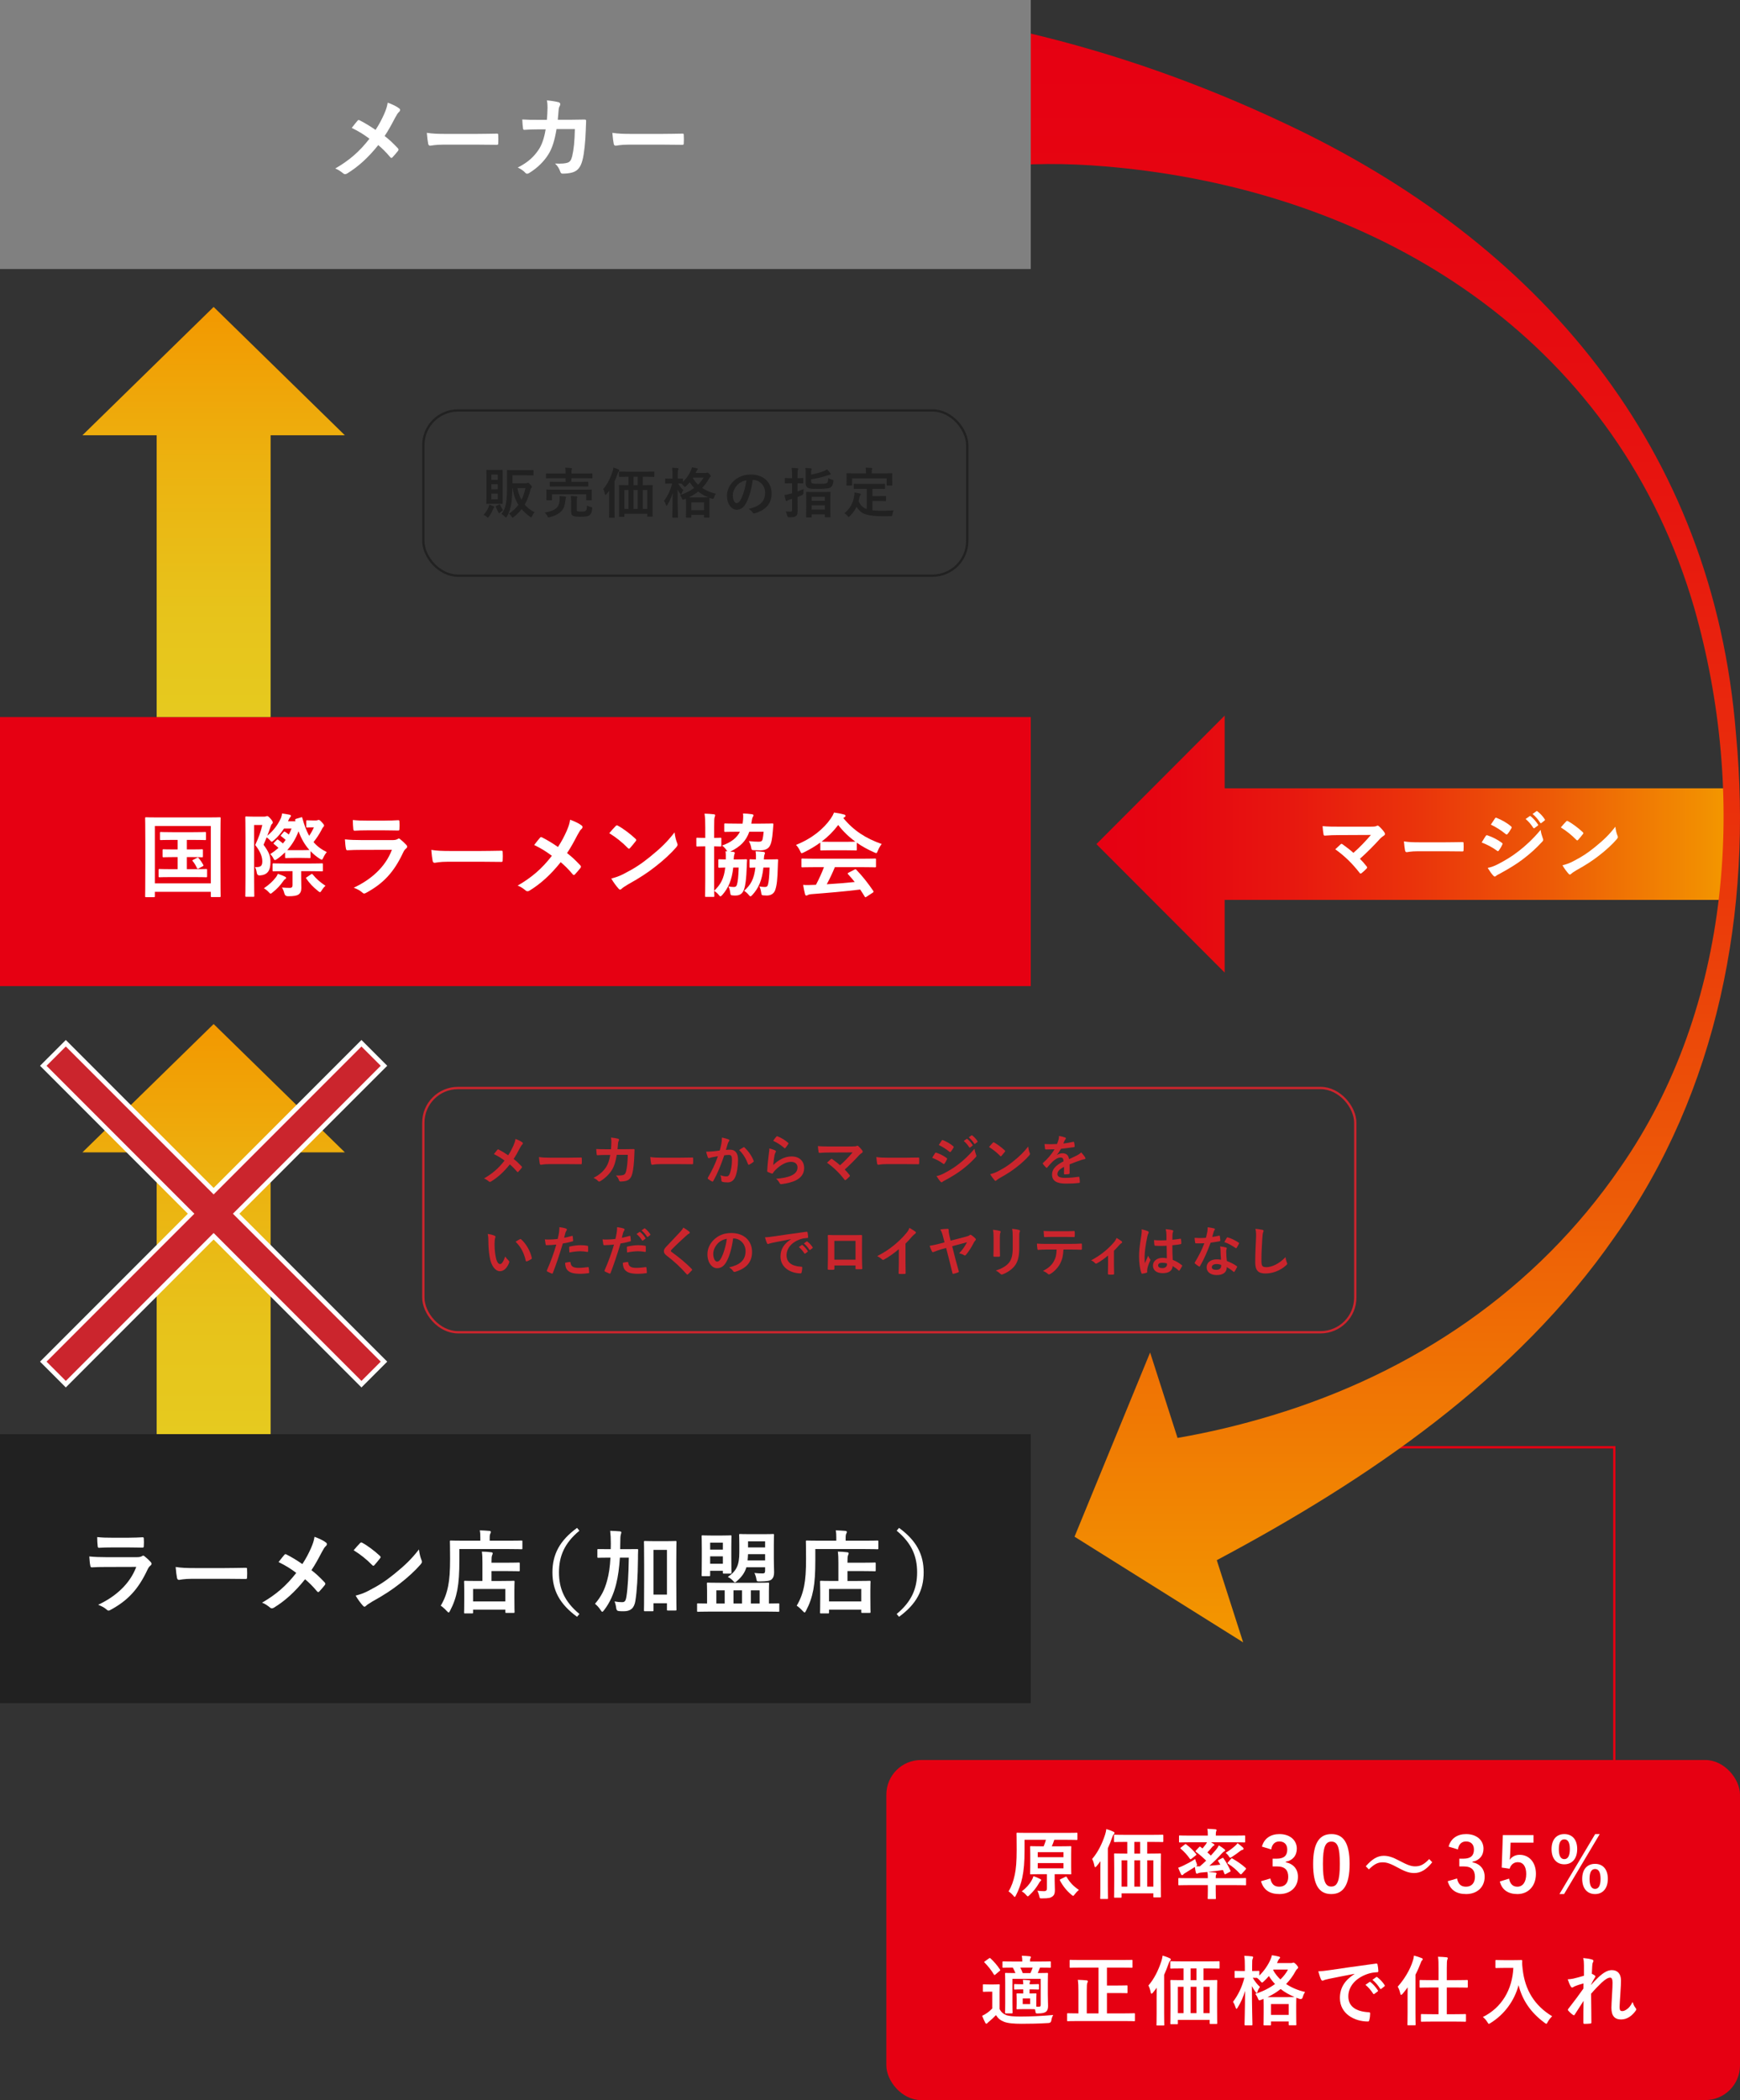 <?xml version="1.0" encoding="UTF-8"?><svg id="_レイヤー_2" xmlns="http://www.w3.org/2000/svg" width="266.478mm" height="321.385mm" xmlns:xlink="http://www.w3.org/1999/xlink" viewBox="0 0 755.371 911.012"><rect x="0" y="0" width="755.371" height="911.012" fill="#333333" stroke="none"/><defs><style>.cls-1{fill:url(#_名称未設定グラデーション_7-2);}.cls-2{fill:#e60012;}.cls-3{fill:#fff;}.cls-4{fill:#cb252d;}.cls-5{fill:#212121;}.cls-6{fill:gray;}.cls-7{fill:url(#_名称未設定グラデーション_95-2);}.cls-8{fill:url(#_名称未設定グラデーション_95);}.cls-9{stroke:#212121;}.cls-9,.cls-10,.cls-11{fill:none;stroke-miterlimit:10;}.cls-10{stroke:#e60012;}.cls-11{stroke:#cb252d;}.cls-12{fill:url(#_名称未設定グラデーション_7);}</style><linearGradient id="_名称未設定グラデーション_7" x1="-1115.476" y1="3554.829" x2="-1115.476" y2="3828.716" gradientTransform="translate(4304.69 1481.649) rotate(90)" gradientUnits="userSpaceOnUse"><stop offset="0" stop-color="#f39800"/><stop offset=".045" stop-color="#f28d01"/><stop offset=".278" stop-color="#ed5b07"/><stop offset=".497" stop-color="#ea330b"/><stop offset=".697" stop-color="#e7170f"/><stop offset=".871" stop-color="#e60611"/><stop offset="1" stop-color="#e60012"/></linearGradient><linearGradient id="_名称未設定グラデーション_7-2" x1="597.54" y1="13.727" x2="597.54" y2="712.455" gradientTransform="translate(0 726.182) scale(1 -1)" xlink:href="#_名称未設定グラデーション_7"/><linearGradient id="_名称未設定グラデーション_95" x1="-3585.37" y1="282.355" x2="-3585.37" y2="104.44" gradientTransform="translate(-3492.626 415.508) rotate(-180)" gradientUnits="userSpaceOnUse"><stop offset="0" stop-color="#f39800"/><stop offset=".385" stop-color="#ecb210"/><stop offset=".739" stop-color="#e7c31b"/><stop offset="1" stop-color="#e6ca1f"/></linearGradient><linearGradient id="_名称未設定グラデーション_95-2" x1="-3585.37" y1="589.242" x2="-3585.37" y2="411.327" gradientTransform="translate(-3492.625 1033.463) rotate(-180)" xlink:href="#_名称未設定グラデーション_95"/></defs><g id="_レイヤー_1-2"><g><polyline class="cls-10" points="700.794 763.488 700.794 627.823 582.075 627.823"/><polygon class="cls-12" points="531.652 390.367 749.861 390.367 749.861 341.979 531.652 341.979 531.652 310.439 475.974 366.172 531.652 421.907 531.652 390.367"/><path class="cls-1" d="M700.942,536.596c-42.801,61.611-106.862,105.183-172.711,140.208l.023,.073,11.429,35.578-73.207-45.84,32.815-79.9,11.429,35.578,.474,1.476c13.922-2.397,27.633-5.69,41.13-9.779,61.034-18.423,114.46-54.203,151.077-107.542,48.57-69.672,55.006-162.351,32.147-242.577-32.804-112.974-130.477-177.138-243.227-190.429-16.61-1.928-33.305-2.915-49.939-1.867-.591,.069-2.158,.137-2.673,.3l3.727-58.147,1.302,.228s1.057,.22,1.057,.22c38.456,9.011,75.812,22.305,111.476,39.11,111.01,51.792,186.599,140.945,196.385,265.408,7.171,76.025-7.69,154.739-52.713,217.902Z"/><g><rect class="cls-2" y="311.068" width="447.479" height="116.706"/><g><path class="cls-3" d="M63.447,389.19c-.395,0-.435-.04-.435-.434,0-.276,.079-2.918,.079-15.141v-7.847c0-7.807-.079-10.567-.079-10.803,0-.395,.04-.434,.435-.434,.275,0,1.577,.079,5.243,.079h21.41c3.667,0,4.968-.079,5.244-.079,.395,0,.434,.04,.434,.434,0,.236-.079,2.997-.079,9.463v9.147c0,12.223,.079,14.904,.079,15.141,0,.394-.039,.434-.434,.434h-3.391c-.395,0-.434-.04-.434-.434v-1.853h-24.288v1.893c0,.394-.04,.434-.435,.434h-3.351Zm3.785-5.993h24.288v-24.88h-24.288v24.88Zm15.929-14.707c3.154,0,4.259-.079,4.495-.079,.395,0,.434,.04,.434,.434v2.602c0,.395-.039,.434-.434,.434-.236,0-1.341-.079-4.495-.079h-2.05v5.244h3.232c3.667,0,4.851-.079,5.087-.079,.434,0,.473,.04,.473,.434v2.72c0,.395-.039,.434-.473,.434-.236,0-1.42-.079-5.087-.079h-9.936c-3.667,0-4.85,.079-5.087,.079-.434,0-.473-.04-.473-.434v-2.72c0-.395,.039-.434,.473-.434,.237,0,1.42,.079,5.087,.079h2.721v-5.244h-1.538c-3.233,0-4.337,.079-4.573,.079-.395,0-.435-.039-.435-.434v-2.602c0-.395,.04-.434,.435-.434,.236,0,1.34,.079,4.573,.079h1.538v-4.14h-2.287c-3.549,0-4.771,.079-5.008,.079-.354,0-.394-.04-.394-.434v-2.642c0-.394,.039-.434,.394-.434,.237,0,1.459,.079,5.008,.079h9.147c3.588,0,4.811-.079,5.047-.079,.354,0,.395,.04,.395,.434v2.642c0,.395-.04,.434-.395,.434-.236,0-1.459-.079-5.047-.079h-2.878v4.14h2.05Zm2.366,3.627c.394-.197,.473-.118,.788,.237,.71,.828,1.262,1.616,1.932,2.839,.158,.315,.158,.394-.314,.631l-1.696,.907c-.513,.276-.591,.158-.788-.276-.395-.907-1.144-2.169-1.813-2.918-.276-.315-.118-.355,.315-.591l1.577-.828Z"/><path class="cls-3" d="M137.131,355.912c.354,0,.631-.079,.71-.119,.197-.079,.315-.118,.513-.118,.315,0,.631,.197,1.341,.986,.827,.868,.985,1.222,.985,1.459s-.158,.473-.354,.67c-.276,.276-.553,.788-.828,1.38-.986,1.853-2.09,3.509-3.392,5.125,1.577,1.853,3.431,3.194,5.757,4.337-.592,.709-1.104,1.538-1.498,2.405-.315,.631-.434,.907-.67,.907-.197,0-.474-.158-.907-.434-1.498-.946-2.8-2.05-3.982-3.272v2.563c0,.394-.039,.434-.434,.434-.236,0-.907-.079-3.391-.079h-3.392c-2.444,0-3.154,.079-3.391,.079-.395,0-.434-.04-.434-.434v-2.05c-1.104,1.064-2.247,2.05-3.509,2.918-.435,.276-.71,.434-.907,.434-.236,0-.395-.237-.631-.67-.434-.907-.907-1.459-1.42-1.893,1.341-.868,2.523-1.774,3.589-2.721-.553-.552-1.184-1.064-1.893-1.617-.355-.236-.315-.315,.039-.709l1.025-1.025c.354-.395,.434-.395,.788-.119,.749,.513,1.341,.986,1.972,1.538,.434-.473,.788-1.025,1.183-1.538-.631-.552-1.183-1.025-1.853-1.538-.197-.118-.276-.197-.276-.315s.118-.236,.315-.434l.907-1.064c.197-.197,.275-.276,.394-.276s.237,.079,.395,.197c.552,.355,1.025,.71,1.498,1.104,.435-.828,.828-1.656,1.184-2.602h-3.272c-1.262,1.932-2.761,3.706-4.456,5.165-.434,.354-.67,.552-.867,.552-.236,0-.434-.236-.867-.749-.355-.395-.907-.828-1.341-1.144l-1.341,3.233c2.366,3.233,2.997,4.85,2.997,7.452,0,3.785-1.302,5.599-4.574,5.835q-1.223,.079-1.38-1.222c-.157-1.025-.434-1.893-.788-2.405,2.365,.118,3.193-.355,3.193-2.445,0-1.971-.749-4.179-3.075-7.137,1.616-3.47,2.365-5.599,3.075-8.674h-3.549v22.277c0,5.402,.079,8.241,.079,8.438,0,.395-.04,.434-.434,.434h-3.075c-.355,0-.395-.04-.395-.434,0-.236,.078-2.917,.078-8.398v-17.073c0-5.52-.078-8.241-.078-8.517,0-.395,.039-.434,.395-.434,.275,0,1.143,.079,2.957,.079h4.85c.354,0,.631-.04,.788-.118,.197-.079,.355-.118,.552-.118,.276,0,.553,.197,1.538,1.262,.749,.907,.828,1.183,.828,1.498,0,.276-.079,.473-.354,.67-.276,.276-.474,.789-.631,1.301-.434,1.262-.868,2.484-1.381,3.785,2.682-2.168,4.653-4.811,5.954-7.728,.236-.67,.395-1.301,.474-1.932,1.222,.158,2.404,.394,3.232,.552,.474,.118,.592,.276,.592,.473s-.118,.395-.236,.552c-.197,.158-.395,.394-.671,1.025l-.354,.789h3.233c-.04-.079-.079-.197-.079-.315-.118-.395-.039-.631,.395-.75l2.011-.591c.473-.158,.513-.236,.631,.158,.867,3.233,1.853,5.756,2.996,7.807,.789-1.144,1.499-2.366,2.051-3.667h-.946c-1.064,0-1.695,.079-1.932,.079-.395,0-.435-.04-.435-.434v-2.287c0-.395,.04-.434,.435-.434,.236,0,.827,.079,2.404,.079h1.341Zm-17.546,24.879c.395-.434,.789-1.104,1.025-1.735,1.183,.394,2.247,.789,3.154,1.262,.315,.158,.434,.355,.434,.513,0,.197-.118,.394-.354,.512-.395,.197-.631,.513-.986,1.025-1.262,1.774-2.562,3.233-4.534,4.771-.434,.355-.631,.512-.828,.512-.275,0-.473-.236-.946-.749-.552-.591-1.419-1.262-1.971-1.577,2.444-1.656,3.903-3.115,5.007-4.534Zm4.416-2.878c-3.706,0-5.007,.079-5.244,.079-.394,0-.434-.04-.434-.434v-2.562c0-.434,.04-.473,.434-.473,.237,0,1.538,.079,5.244,.079h10.488c3.706,0,4.968-.079,5.205-.079,.434,0,.473,.04,.473,.473v2.562c0,.395-.039,.434-.473,.434-.237,0-1.499-.079-5.205-.079h-3.746v2.76c0,1.183,.079,3.075,.079,4.534,0,1.419-.434,2.248-1.222,2.839-.75,.473-1.854,.749-4.574,.749q-1.262,0-1.577-1.222c-.236-.986-.631-1.932-1.064-2.563,1.419,.118,2.721,.158,3.549,.158,.631,0,1.064-.355,1.064-1.104v-6.151h-2.997Zm6.979-9.108c2.365,0,3.075-.079,3.351-.079-1.971-2.168-3.509-4.81-4.73-8.122-1.223,3.272-2.879,5.914-4.89,8.162,.474,.04,1.301,.04,2.878,.04h3.392Zm4.021,10.488c.197-.158,.354-.197,.434-.197,.157,0,.236,.118,.354,.276,1.499,1.853,3.154,3.312,5.521,4.889-.552,.434-1.183,1.222-1.616,1.932-.355,.591-.553,.828-.789,.828-.197,0-.473-.197-.946-.591-2.05-1.656-3.588-3.233-5.008-5.323-.236-.355-.157-.355,.315-.631l1.735-1.183Z"/><path class="cls-3" d="M156.681,368.687c-1.972,0-3.943,.039-5.914,.158-.355,0-.513-.237-.592-.75-.236-.985-.315-2.444-.434-3.982,2.247,.236,4.652,.315,7.255,.315h13.524c.67,0,1.459-.079,2.09-.434,.196-.157,.354-.236,.512-.236,.197,0,.395,.118,.592,.276,.946,.75,2.011,1.735,2.642,2.445,.276,.276,.395,.552,.395,.828,0,.236-.118,.512-.434,.749-.631,.513-.907,.946-1.341,1.853-3.943,8.398-8.478,13.327-16.087,17.427-.315,.158-.552,.276-.788,.276-.276,0-.553-.158-.868-.473-1.064-.946-2.326-1.538-3.667-2.05,7.295-3.391,13.722-8.832,16.561-16.442l-13.445,.04Zm2.642-8.478c-1.774,0-3.745,.04-5.401,.158-.395,0-.513-.237-.553-.868-.118-.828-.196-2.563-.196-3.785,2.405,.237,3.588,.276,6.466,.276h7.098c2.562,0,4.652-.118,6.189-.197,.355,0,.474,.197,.474,.631,.079,.986,.079,2.09,0,3.076,0,.67-.118,.828-.71,.789-1.301,0-3.154-.079-5.56-.079h-7.807Z"/><path class="cls-3" d="M194.525,373.812c-3.903,0-5.402,.473-5.796,.473-.474,0-.789-.236-.907-.828-.197-.907-.434-2.76-.592-4.771,2.563,.394,4.534,.473,8.517,.473h12.696c2.997,0,6.032-.079,9.068-.119,.592-.039,.71,.079,.71,.552,.079,1.183,.079,2.523,0,3.707,0,.473-.157,.631-.71,.591-2.957-.04-5.874-.079-8.792-.079h-14.194Z"/><path class="cls-3" d="M246.013,360.446c.867-2.05,1.183-2.997,1.498-4.85,1.972,.709,4.021,1.695,4.968,2.484,.276,.197,.395,.434,.395,.67,0,.315-.157,.631-.434,.867-.552,.473-.867,.986-1.774,2.642-1.498,2.878-2.957,5.559-4.495,7.807,2.208,1.735,3.272,2.721,5.796,5.362,.158,.197,.237,.355,.237,.552,0,.158-.079,.315-.197,.513-.789,1.025-1.577,1.893-2.405,2.8-.158,.197-.315,.276-.473,.276-.197,0-.355-.119-.553-.355-1.853-2.208-3.43-3.746-5.165-5.205-4.495,5.638-8.911,9.502-13.484,12.302-.315,.197-.631,.315-.907,.315s-.513-.079-.749-.276c-1.144-.946-2.405-1.814-3.549-2.169,6.151-3.588,10.449-7.255,14.865-12.933-2.484-1.853-4.456-3.115-7.688-4.692,1.143-1.458,2.09-2.681,2.602-3.233,.119-.118,.237-.197,.395-.197,.158,0,.315,.079,.474,.158,2.05,1.025,4.534,2.523,6.86,4.14,1.695-2.603,2.603-4.377,3.785-6.979Z"/><path class="cls-3" d="M267.259,358.356c.157-.197,.354-.315,.552-.315,.157,0,.315,.079,.513,.197,2.011,1.064,5.283,3.47,7.53,5.599,.237,.236,.355,.394,.355,.552s-.079,.315-.237,.513c-.591,.789-1.893,2.366-2.444,2.957-.197,.197-.315,.315-.473,.315-.158,0-.315-.118-.513-.315-2.366-2.444-5.205-4.692-8.044-6.427,.868-1.064,2.011-2.287,2.761-3.076Zm3.43,20.779c4.811-2.484,7.373-4.14,11.355-7.333,4.811-3.903,7.452-6.427,10.804-10.725,.236,1.971,.591,3.312,1.104,4.613,.118,.276,.197,.512,.197,.749,0,.355-.197,.67-.631,1.183-2.09,2.444-5.48,5.599-9.068,8.358-3.272,2.563-6.585,4.771-11.907,7.729-1.774,1.064-2.287,1.458-2.642,1.813-.237,.236-.474,.395-.71,.395-.197,0-.434-.158-.67-.434-.986-1.104-2.209-2.72-3.154-4.376,2.011-.552,3.232-.907,5.322-1.972Z"/><path class="cls-3" d="M320.085,372.827c2.643,0,3.471-.079,3.707-.079,.434,0,.552,.079,.513,.434-.079,.828-.079,1.735-.118,2.563-.197,5.56-.553,8.201-1.184,10.054-.591,1.814-1.813,2.681-3.667,2.681-.552,0-.985,0-1.537-.079-.592-.079-.671-.158-.828-1.38-.118-.907-.354-1.774-.749-2.484,1.025,.158,1.537,.237,2.326,.237,.71,0,1.104-.197,1.341-.907,.394-1.222,.67-3.391,.788-7.531h-2.365c-.553,5.284-2.09,8.832-4.692,11.829-.395,.434-.67,.67-.867,.67s-.395-.197-.671-.552c-.591-.749-1.301-1.34-2.05-1.813,.039,1.341,.079,2.09,.079,2.168,0,.395-.04,.434-.434,.434h-3.194c-.354,0-.395-.04-.395-.434,0-.236,.079-2.444,.079-6.9v-14.589h-.079c-2.444,0-3.154,.079-3.391,.079-.354,0-.395-.04-.395-.473v-2.917c0-.395,.04-.434,.395-.434,.236,0,.946,.079,3.391,.079h.079v-4.574c0-2.8-.039-4.022-.315-5.954,1.498,.04,2.682,.119,4.021,.276,.395,.039,.592,.197,.592,.394,0,.276-.118,.513-.197,.789-.197,.513-.236,1.499-.236,4.377v4.692c1.813,0,2.444-.079,2.681-.079,.395,0,.434,.04,.434,.434v2.917c0,.434-.039,.473-.434,.473-.236,0-.867-.04-2.681-.079v19.281c2.8-2.72,4.258-5.244,4.811-10.094-1.735,.04-2.366,.079-2.563,.079-.395,0-.434-.04-.434-.434v-2.839c0-.354,.039-.394,.434-.394,.197,0,.907,.079,2.8,.079,.039-1.419,.039-2.405-.118-3.548,.275,0,.513,0,.788,.04-.118-.118-.236-.315-.354-.513-.592-.867-1.223-1.498-1.932-2.011,3.863-1.341,6.387-3.272,7.767-5.993h-1.183c-3.667,0-4.929,.079-5.165,.079-.434,0-.474-.04-.474-.434v-2.839c0-.355,.04-.394,.474-.394,.236,0,1.498,.079,5.165,.079h2.326l.118-.828c.158-1.34,.197-2.444,.079-3.588,1.262,.04,2.721,.158,3.746,.315,.473,.079,.788,.197,.788,.473,0,.236-.118,.434-.275,.71-.237,.394-.355,.828-.513,1.893l-.158,1.025h3.864c3.706,0,5.008-.079,5.244-.079,.395,0,.473,.079,.473,.434l-.236,2.839c-.276,3.47-.631,5.323-1.38,6.584-.71,1.262-2.287,1.814-4.062,1.814-.867,0-1.774-.04-2.562-.079-1.183-.04-1.223-.04-1.419-1.262-.158-.907-.513-1.774-.986-2.681,1.538,.197,2.997,.276,4.18,.276,1.064,0,1.577-.197,1.774-1.064,.157-.67,.354-1.853,.473-3.272h-6.229c-1.38,3.943-3.824,6.466-8.28,8.635l1.341,.118c.434,.04,.631,.237,.631,.473,0,.197-.079,.355-.197,.631-.118,.315-.236,1.065-.275,2.168h1.576Zm11.316,3.509c-.552,5.441-2.09,8.951-4.731,11.829-.395,.434-.67,.67-.867,.67-.236,0-.395-.197-.671-.513-.631-.789-1.262-1.34-2.089-1.893,2.839-2.563,4.298-4.968,4.889-10.094-1.459,.04-1.972,.079-2.129,.079-.395,0-.434-.04-.434-.434v-2.839c0-.354,.039-.394,.434-.394,.157,0,.71,.079,2.365,.079,.04-1.34,.04-2.405-.157-3.548,1.262,.04,2.208,.118,3.391,.276,.474,.04,.67,.237,.67,.473s-.078,.395-.157,.631c-.157,.355-.276,1.025-.315,2.168h1.972c2.681,0,3.509-.079,3.745-.079,.395,0,.513,.079,.474,.434-.079,.828-.079,1.735-.118,2.563-.158,5.835-.434,8.201-1.104,10.251-.552,1.656-1.893,2.484-3.706,2.484-.552,0-1.104-.039-1.577-.079-.631-.079-.67-.119-.867-1.341-.158-.986-.395-1.853-.749-2.523,.985,.158,1.537,.237,2.365,.237,.789,0,1.144-.237,1.341-.946,.354-1.262,.591-3.431,.71-7.492h-2.682Z"/><path class="cls-3" d="M356.115,365.493c-2.208,1.617-4.613,3.036-7.137,4.258-.474,.236-.749,.355-.946,.355-.276,0-.395-.276-.71-.986-.473-.986-1.024-1.853-1.774-2.603,6.861-2.72,11.986-6.9,15.141-11.474,.671-.985,1.025-1.656,1.381-2.562,1.537,.197,2.996,.473,4.258,.828,.473,.119,.71,.276,.71,.552,0,.236-.079,.473-.395,.631-.236,.118-.395,.236-.552,.354,4.455,5.441,9.778,8.872,16.678,11.277-.749,.946-1.262,1.893-1.695,2.957-.275,.71-.395,.986-.67,.986-.197,0-.474-.118-.907-.315-2.681-1.183-5.244-2.563-7.53-4.18v2.918c0,.395-.04,.434-.434,.434-.237,0-1.302-.079-4.456-.079h-6.072c-3.154,0-4.219,.079-4.455,.079-.395,0-.434-.039-.434-.434v-2.997Zm-2.523,10.685c-3.706,0-4.968,.079-5.205,.079-.434,0-.473-.04-.473-.434v-2.958c0-.394,.039-.434,.473-.434,.237,0,1.499,.079,5.205,.079h21.016c3.706,0,4.968-.079,5.204-.079,.434,0,.474,.04,.474,.434v2.958c0,.394-.04,.434-.474,.434-.236,0-1.498-.079-5.204-.079h-12.184c-.985,2.445-2.169,4.929-3.509,7.413,4.1-.236,8.397-.591,12.144-.986-.907-1.104-1.813-2.208-2.878-3.351-.276-.315-.237-.473,.236-.71l2.523-1.301c.434-.236,.552-.197,.828,.079,2.681,2.799,4.929,5.638,7.334,9.147,.196,.315,.196,.473-.197,.749l-2.721,1.774c-.236,.158-.355,.236-.474,.236s-.197-.079-.315-.276c-.67-1.104-1.34-2.129-1.971-3.075-6.546,.828-14.589,1.498-21.292,2.011-.631,.04-1.144,.197-1.419,.355-.197,.158-.395,.236-.671,.236s-.473-.197-.552-.552c-.355-1.301-.592-2.681-.828-4.062,1.459,.119,2.76,.079,4.298,0,.395,0,.828-.039,1.262-.039,1.419-2.681,2.562-5.205,3.47-7.649h-4.101Zm13.484-11c2.642,0,3.825-.04,4.259-.079-2.839-2.051-5.323-4.456-7.452-7.216-2.09,2.76-4.495,5.165-7.216,7.216,.355,.039,1.459,.079,4.337,.079h6.072Z"/></g></g><g><path class="cls-4" d="M222.884,496.98c.52-1.23,.709-1.798,.898-2.909,1.183,.426,2.412,1.017,2.979,1.49,.166,.118,.237,.26,.237,.402,0,.189-.095,.378-.261,.52-.331,.284-.521,.591-1.064,1.585-.898,1.727-1.773,3.334-2.696,4.683,1.325,1.041,1.964,1.632,3.478,3.217,.095,.118,.142,.213,.142,.331,0,.095-.047,.189-.118,.308-.474,.615-.946,1.135-1.442,1.679-.095,.118-.189,.166-.284,.166-.118,0-.213-.071-.331-.213-1.111-1.325-2.058-2.247-3.099-3.122-2.696,3.382-5.345,5.7-8.089,7.379-.188,.119-.378,.189-.544,.189-.165,0-.308-.047-.449-.166-.686-.568-1.442-1.088-2.129-1.301,3.69-2.152,6.268-4.352,8.917-7.758-1.49-1.111-2.673-1.868-4.612-2.814,.687-.875,1.254-1.608,1.562-1.939,.07-.071,.142-.118,.236-.118s.189,.047,.284,.095c1.229,.615,2.72,1.514,4.115,2.483,1.017-1.561,1.561-2.625,2.271-4.186Z"/><path class="cls-4" d="M238.352,504.997c-2.341,0-3.24,.284-3.477,.284-.283,0-.473-.142-.544-.497-.118-.544-.26-1.656-.354-2.862,1.537,.236,2.72,.284,5.108,.284h7.616c1.797,0,3.618-.047,5.439-.071,.354-.024,.426,.047,.426,.331,.047,.709,.047,1.514,0,2.223,0,.284-.095,.378-.426,.355-1.773-.024-3.524-.047-5.274-.047h-8.515Z"/><path class="cls-4" d="M265.246,498.54c.095-1.159,.143-1.916,.166-3.193,0-.615-.023-1.111-.166-1.868,1.254,.118,2.318,.284,3.075,.497,.308,.095,.402,.284,.402,.497,0,.142-.048,.308-.119,.449-.213,.355-.26,.591-.307,1.112-.071,.757-.095,1.324-.213,2.483h3.595c1.088,0,2.199-.047,3.287-.047,.379,0,.497,.071,.497,.331,0,.308-.048,1.253-.095,2.507-.095,2.909-.426,6.196-.875,7.781-.474,1.821-1.277,2.814-2.791,3.193-.544,.142-1.396,.26-2.389,.26-.284,0-.473-.166-.567-.473-.308-.875-.687-1.514-1.372-2.152,1.75,.071,2.625-.024,3.217-.213,.639-.213,.946-.591,1.229-1.656,.426-1.797,.639-3.808,.71-7.095h-4.777c-.474,2.862-1.112,4.99-2.105,6.551-1.088,1.774-2.838,3.548-5.014,4.872-.189,.118-.379,.189-.544,.189-.143,0-.308-.071-.449-.237-.474-.52-1.183-1.017-1.987-1.372,2.72-1.372,4.281-2.862,5.559-4.825,.732-1.183,1.324-2.791,1.702-5.109h-2.128c-1.159,0-2.295,.047-3.406,.118-.236,.024-.331-.118-.354-.402-.095-.567-.143-1.419-.189-2.294,1.49,.094,2.555,.094,3.926,.094h2.483Z"/><path class="cls-4" d="M286.676,504.997c-2.341,0-3.24,.284-3.477,.284-.283,0-.473-.142-.544-.497-.118-.544-.26-1.656-.354-2.862,1.537,.236,2.72,.284,5.108,.284h7.616c1.797,0,3.618-.047,5.439-.071,.354-.024,.426,.047,.426,.331,.047,.709,.047,1.514,0,2.223,0,.284-.095,.378-.426,.355-1.773-.024-3.524-.047-5.274-.047h-8.515Z"/><path class="cls-4" d="M313.168,496.104c.118-.709,.236-1.632,.236-2.625,1.229,.26,1.892,.426,2.838,.78,.236,.071,.379,.26,.379,.473,0,.118-.048,.236-.166,.354-.236,.308-.354,.568-.473,.899-.308,.97-.544,1.845-.852,2.838,.639-.071,1.348-.095,1.845-.095,2.223,0,3.43,1.514,3.43,4.375,0,2.791-.474,5.889-1.277,7.592-.687,1.514-1.821,2.223-3.193,2.223-1.135,0-1.821-.094-2.341-.26-.284-.095-.426-.308-.426-.663-.071-.757-.118-1.419-.45-2.199,1.064,.402,1.869,.52,2.603,.52,.78,0,1.135-.284,1.514-1.253,.496-1.324,.922-3.571,.922-5.865,0-1.679-.308-2.2-1.348-2.2-.568,0-1.301,.071-1.987,.166-1.561,4.541-2.909,7.805-4.754,11.116-.142,.307-.331,.354-.614,.212-.426-.212-1.349-.78-1.633-1.041-.118-.118-.188-.213-.188-.354,0-.071,.023-.166,.095-.26,1.892-3.288,3.121-5.794,4.328-9.271-.923,.142-1.68,.284-2.318,.402-.614,.118-.993,.26-1.301,.378-.331,.118-.615,.071-.757-.308-.213-.544-.473-1.396-.733-2.436,1.041,0,2.082-.071,3.122-.166,.993-.095,1.869-.213,2.791-.355,.379-1.348,.544-2.176,.71-2.98Zm9.626,1.585c.165-.095,.283-.047,.449,.118,1.608,1.514,3.051,3.477,3.926,5.747,.095,.213,.071,.331-.095,.473-.401,.378-1.301,.946-1.773,1.183-.236,.118-.474,.095-.544-.189-.946-2.483-2.176-4.517-3.879-6.125,.591-.402,1.277-.875,1.916-1.206Z"/><path class="cls-4" d="M336.466,499.037c.261,.118,.379,.26,.379,.449,0,.118-.048,.236-.118,.354-.213,.378-.379,.804-.474,1.254-.236,1.206-.473,2.956-.567,4.304,2.176-2.199,5.014-3.737,7.899-3.737,3.453,0,5.511,2.01,5.511,5.062,0,2.578-1.537,4.281-3.571,5.298-1.585,.804-4.021,1.372-6.055,1.632-.521,.071-.733,.047-.946-.308-.449-.804-.875-1.442-1.608-2.01,2.649-.166,4.92-.615,6.504-1.324,1.916-.828,2.791-2.058,2.791-3.572,0-1.277-.804-2.436-2.838-2.436-2.081,0-4.588,1.348-6.812,3.595-.426,.426-.733,.828-1.017,1.301-.143,.236-.237,.236-.544,.166-.544-.189-1.112-.402-1.608-.639-.236-.094-.331-.142-.331-.473,.142-2.743,.449-5.534,.732-7.639,.095-.709,.213-1.324,.213-2.128,.923,.26,1.916,.544,2.46,.852Zm.592-5.984c.118-.118,.26-.189,.449-.118,1.75,.686,3.217,1.584,4.636,2.814,.118,.094,.165,.166,.165,.26,0,.071-.047,.166-.118,.284-.308,.497-.804,1.183-1.206,1.655-.095,.119-.189,.189-.26,.189-.095,0-.166-.047-.284-.166-1.324-1.159-2.909-2.247-4.777-3.075,.567-.852,1.017-1.466,1.396-1.845Z"/><path class="cls-4" d="M369.934,497.334c1.371,0,1.655-.071,1.963-.213,.118-.071,.236-.118,.331-.118,.142,0,.284,.071,.402,.189,.639,.568,1.183,1.159,1.702,1.892,.119,.189,.189,.355,.189,.521,0,.189-.095,.355-.308,.497-.496,.355-.827,.568-1.135,.899-2.034,2.247-4.233,4.446-6.362,6.338,.757,.757,1.396,1.49,2.081,2.365,.118,.142,.166,.236,.166,.354s-.071,.237-.213,.378c-.474,.473-.993,.97-1.537,1.396-.119,.071-.213,.118-.308,.118s-.189-.071-.284-.213c-2.294-2.956-4.683-5.274-7.592-7.355,.473-.449,1.277-1.206,1.703-1.584,.095-.071,.188-.118,.26-.118,.095,0,.189,.071,.331,.166,1.229,.899,2.365,1.727,3.358,2.649,1.987-1.727,3.714-3.548,5.464-5.582l-9.957,.047c-1.372,0-3.122,.047-4.399,.166-.308,0-.379-.142-.426-.426-.142-.828-.236-1.656-.284-2.531,1.608,.166,3.524,.166,5.156,.166h9.697Z"/><path class="cls-4" d="M384.812,504.997c-2.341,0-3.24,.284-3.477,.284-.283,0-.473-.142-.544-.497-.118-.544-.26-1.656-.354-2.862,1.537,.236,2.72,.284,5.108,.284h7.616c1.797,0,3.618-.047,5.439-.071,.354-.024,.426,.047,.426,.331,.047,.709,.047,1.514,0,2.223,0,.284-.095,.378-.426,.355-1.773-.024-3.524-.047-5.274-.047h-8.515Z"/><path class="cls-4" d="M405.935,500.244c.118-.166,.236-.284,.449-.236,1.774,.591,3.193,1.348,4.541,2.317,.166,.119,.261,.213,.261,.355,0,.071-.048,.166-.095,.26-.26,.639-.662,1.253-1.041,1.797-.118,.142-.213,.236-.308,.236-.094,0-.165-.047-.283-.142-1.514-1.112-3.051-1.892-4.777-2.578,.591-.946,.97-1.632,1.253-2.01Zm3.832,8.774c2.246-1.183,4.186-2.294,6.48-4.092,1.892-1.442,4.423-3.713,6.812-6.599,.142,1.041,.331,1.632,.686,2.649,.071,.166,.118,.308,.118,.45,0,.189-.071,.354-.26,.544-2.2,2.365-3.689,3.666-6.008,5.463-2.058,1.561-4.257,2.909-7.071,4.446-.568,.308-1.136,.568-1.372,.804-.142,.142-.26,.189-.378,.189-.166,0-.332-.095-.474-.284-.496-.497-1.135-1.419-1.75-2.412,.993-.189,1.821-.45,3.217-1.159Zm-.97-14.214c.165-.284,.308-.331,.591-.189,1.514,.615,3.146,1.49,4.446,2.625,.143,.095,.189,.213,.189,.308s-.023,.189-.095,.308c-.331,.591-.804,1.348-1.206,1.773-.071,.119-.166,.142-.236,.142-.118,0-.236-.071-.354-.166-1.23-1.017-3.075-2.223-4.589-2.909,.402-.615,.852-1.277,1.254-1.892Zm10.832-.733c.118-.095,.213-.071,.354,.047,.733,.567,1.585,1.514,2.247,2.53,.095,.142,.095,.26-.071,.378l-.993,.733c-.165,.118-.283,.095-.402-.071-.709-1.088-1.466-1.987-2.389-2.744l1.254-.875Zm2.104-1.538c.143-.094,.213-.071,.355,.047,.875,.662,1.727,1.608,2.246,2.436,.095,.142,.119,.284-.07,.426l-.946,.733c-.189,.142-.308,.071-.402-.071-.639-1.017-1.396-1.916-2.365-2.72l1.183-.852Z"/><path class="cls-4" d="M431.008,495.726c.095-.118,.213-.189,.331-.189,.095,0,.188,.047,.308,.118,1.206,.639,3.169,2.082,4.517,3.358,.143,.142,.213,.237,.213,.331,0,.095-.047,.189-.142,.308-.354,.473-1.136,1.419-1.467,1.774-.118,.118-.188,.189-.283,.189s-.189-.071-.308-.189c-1.419-1.466-3.122-2.814-4.825-3.855,.521-.638,1.206-1.372,1.656-1.845Zm2.058,12.464c2.885-1.49,4.423-2.483,6.812-4.399,2.885-2.342,4.47-3.855,6.48-6.434,.142,1.183,.354,1.987,.662,2.768,.07,.166,.118,.307,.118,.449,0,.213-.118,.402-.379,.709-1.253,1.466-3.287,3.358-5.439,5.014-1.963,1.537-3.95,2.862-7.143,4.636-1.064,.638-1.372,.875-1.585,1.088-.142,.142-.283,.236-.426,.236-.118,0-.26-.095-.401-.26-.592-.662-1.325-1.632-1.893-2.625,1.206-.331,1.939-.544,3.193-1.183Z"/><path class="cls-4" d="M464.334,508.9c0,.26-.142,.378-.449,.426s-1.018,.118-1.68,.118c-.213,0-.308-.142-.308-.378,0-.852,0-2.034,.024-2.885-2.105,1.088-2.862,2.01-2.862,3.146,0,.993,.805,1.632,3.288,1.632,2.176,0,4.067-.213,5.889-.473,.213-.023,.308,.047,.331,.26,.118,.544,.213,1.372,.213,1.939,.023,.284-.071,.449-.26,.449-2.034,.26-3.571,.308-5.866,.308-3.878,0-5.936-1.159-5.936-3.902,0-2.271,1.419-3.926,4.99-5.771-.071-1.206-.355-1.679-1.419-1.632-1.112,.047-2.177,.757-3.265,1.703-1.017,.994-1.607,1.679-2.364,2.578-.119,.142-.189,.213-.284,.213-.071,0-.166-.071-.261-.166-.331-.331-1.04-1.064-1.348-1.561-.071-.095-.095-.166-.095-.213,0-.095,.048-.166,.166-.26,1.821-1.632,3.571-3.5,4.942-5.865-1.111,.047-2.389,.071-3.784,.071-.213,0-.283-.118-.331-.378-.07-.378-.165-1.253-.236-1.963,1.798,.095,3.643,.071,5.439-.024,.261-.638,.474-1.206,.71-2.034,.095-.402,.166-.804,.166-1.443,1.04,.166,2.081,.426,2.696,.662,.188,.071,.283,.237,.283,.402,0,.118-.047,.26-.165,.354-.143,.118-.284,.331-.402,.568-.142,.331-.261,.639-.544,1.277,1.442-.166,2.886-.402,4.305-.733,.26-.047,.331,.023,.378,.236,.118,.473,.213,1.017,.236,1.703,.024,.236-.07,.331-.401,.378-1.774,.26-3.809,.52-5.535,.709-.544,.875-1.063,1.75-1.773,2.625l.023,.047c.757-.497,1.727-.733,2.365-.733,1.562,0,2.649,.709,2.886,2.554,.922-.426,2.271-1.041,3.477-1.656,.449-.236,1.206-.662,1.798-1.277,.78,.828,1.395,1.655,1.655,2.081,.142,.213,.189,.378,.189,.521,0,.189-.118,.284-.355,.331-.496,.071-.97,.189-1.442,.355-1.537,.544-3.074,1.064-5.085,1.892v3.808Z"/><path class="cls-4" d="M214.724,536.07c.213,.095,.379,.26,.379,.426,0,.142-.071,.378-.189,.662-.095,.284-.213,1.301-.213,2.318,0,1.514,.048,3.217,.426,5.393,.331,1.869,.946,3.477,1.939,3.477,.757,0,1.348-.828,2.271-3.287,.521,.828,1.041,1.372,1.514,1.821,.284,.26,.284,.544,.166,.875-.899,2.413-2.365,3.69-4.021,3.69-1.845,0-3.784-2.176-4.423-6.173-.378-2.247-.567-4.707-.567-6.883,0-1.301-.047-2.01-.283-3.098,1.135,.142,2.294,.426,3.003,.78Zm10.975,1.49c.095-.047,.189-.095,.26-.095,.095,0,.166,.047,.261,.142,2.152,1.868,4.044,5.132,4.636,8.088,.07,.308-.071,.402-.261,.521-.615,.402-1.206,.733-1.845,.946-.284,.094-.449,.023-.496-.26-.805-3.382-2.011-5.842-4.423-8.254,.898-.567,1.489-.899,1.868-1.088Z"/><path class="cls-4" d="M248.263,536.141c.26-.071,.354,.047,.379,.236,.07,.521,.142,1.206,.165,1.703,.023,.307-.047,.378-.354,.449-1.467,.402-2.673,.662-4.115,.898-1.608,5.251-2.814,8.87-4.328,12.795-.118,.331-.261,.308-.521,.237-.236-.095-1.396-.591-1.893-.875-.188-.118-.26-.307-.188-.473,1.797-4.139,2.933-7.261,4.092-11.211-1.372,.142-3.027,.26-4.14,.26-.354,0-.449-.071-.496-.378-.095-.497-.213-1.301-.331-2.152,.496,.071,.78,.071,1.75,.071,1.183,0,2.46-.071,3.831-.237,.236-.946,.426-1.987,.592-2.956,.095-.71,.142-1.419,.142-2.176,1.254,.189,2.224,.355,2.98,.663,.188,.071,.26,.236,.26,.378,0,.095,0,.213-.118,.379-.189,.331-.379,.567-.497,.946-.236,.852-.401,1.656-.567,2.247,.923-.166,2.199-.473,3.358-.804Zm-.922,11.305c.236,0,.331,.095,.354,.331,.189,1.727,1.348,2.223,3.618,2.223,1.325,0,3.027-.213,3.974-.331,.189-.023,.26,.023,.284,.213,.095,.615,.188,1.419,.188,2.058,.024,.284,0,.354-.378,.378-.805,.118-2.342,.26-3.217,.26-3.098,0-4.706-.426-5.771-1.538-.757-.757-1.018-1.868-1.064-3.24,.733-.189,1.703-.354,2.011-.354Zm-.261-6.268c0-.331,.071-.402,.426-.473,1.49-.308,3.24-.544,4.612-.544,.922,0,1.939,.095,2.767,.236,.331,.047,.402,.071,.402,.355,.048,.591,.048,1.253,.023,1.892,0,.402-.118,.497-.449,.426-.828-.166-1.916-.284-2.933-.284-1.419,0-3.217,.236-4.754,.544-.047-.828-.095-1.679-.095-2.152Z"/><path class="cls-4" d="M273.311,536.141c.261-.071,.355,.047,.379,.236,.071,.521,.142,1.206,.165,1.703,.024,.307-.047,.378-.354,.449-1.466,.402-2.673,.662-4.115,.898-1.608,5.251-2.814,8.87-4.328,12.795-.118,.331-.26,.308-.521,.237-.236-.095-1.396-.591-1.892-.875-.189-.118-.261-.307-.189-.473,1.798-4.139,2.933-7.261,4.092-11.211-1.372,.142-3.027,.26-4.139,.26-.355,0-.45-.071-.497-.378-.095-.497-.213-1.301-.331-2.152,.497,.071,.78,.071,1.75,.071,1.183,0,2.46-.071,3.832-.237,.236-.946,.426-1.987,.591-2.956,.095-.71,.142-1.419,.142-2.176,1.254,.189,2.224,.355,2.98,.663,.189,.071,.26,.236,.26,.378,0,.095,0,.213-.118,.379-.189,.331-.378,.567-.496,.946-.237,.852-.402,1.656-.568,2.247,.923-.166,2.2-.473,3.358-.804Zm-.922,11.305c.236,0,.331,.095,.354,.331,.189,1.727,1.349,2.223,3.619,2.223,1.324,0,3.027-.213,3.973-.331,.189-.023,.261,.023,.284,.213,.095,.615,.189,1.419,.189,2.058,.023,.284,0,.354-.379,.378-.804,.118-2.223,.26-3.287,.26-3.027,0-4.636-.426-5.7-1.538-.757-.757-1.017-1.868-1.064-3.24,.733-.189,1.703-.354,2.011-.354Zm-.26-6.268c0-.331,.07-.402,.425-.473,1.49-.308,3.24-.544,4.612-.544,.923,0,1.939,.095,2.768,.236,.331,.047,.401,.071,.401,.355,.048,.591,.048,1.253,.024,1.892,0,.402-.118,.497-.45,.426-.827-.166-1.915-.284-2.933-.284-1.419,0-3.216,.236-4.754,.544-.047-.828-.094-1.679-.094-2.152Zm5.463-6.741c.118-.095,.213-.071,.354,.047,.733,.568,1.585,1.514,2.247,2.531,.095,.142,.095,.26-.071,.378l-.993,.733c-.165,.119-.283,.095-.401-.071-.71-1.088-1.467-1.987-2.39-2.744l1.254-.875Zm2.105-1.537c.142-.095,.212-.071,.354,.047,.875,.662,1.727,1.608,2.247,2.436,.094,.142,.118,.284-.071,.426l-.946,.733c-.189,.142-.308,.071-.402-.071-.638-1.017-1.395-1.916-2.364-2.72l1.183-.852Z"/><path class="cls-4" d="M299.259,534.32c.118,.095,.188,.284,.188,.378,0,.213-.118,.355-.331,.449-.283,.142-.639,.355-1.135,.828-2.034,1.821-4.636,4.257-6.457,6.149-.213,.26-.308,.402-.308,.521,0,.142,.095,.26,.308,.426,3.075,2.223,6.268,4.801,8.799,7.45,.094,.118,.165,.213,.165,.307,0,.095-.047,.166-.165,.284-.544,.591-1.23,1.277-1.633,1.632-.142,.118-.236,.189-.331,.189-.094,0-.165-.071-.283-.213-2.744-3.074-5.393-5.534-8.609-7.994-.898-.686-1.253-1.206-1.253-1.986s.426-1.301,1.158-2.082c2.011-2.176,3.974-4.139,6.008-6.362,.639-.686,.993-1.183,1.277-1.774,1.04,.615,1.939,1.23,2.602,1.797Z"/><path class="cls-4" d="M318.275,537.229c-.544,4.021-1.537,7.71-2.956,10.193-1.017,1.774-2.247,2.72-4.021,2.72-2.081,0-4.187-2.223-4.187-6.079,0-2.271,.97-4.446,2.673-6.149,1.986-1.986,4.493-3.027,7.687-3.027,5.676,0,9.011,3.5,9.011,8.207,0,4.399-2.483,7.167-7.284,8.609-.497,.142-.71,.047-1.018-.426-.26-.402-.756-.946-1.655-1.49,3.997-.946,7.143-2.602,7.143-7.072,0-2.814-2.128-5.487-5.298-5.487h-.095Zm-6.787,2.294c-1.136,1.277-1.845,2.862-1.845,4.375,0,2.176,.875,3.382,1.607,3.382,.615,0,1.136-.308,1.774-1.443,1.04-1.916,2.104-5.321,2.507-8.467-1.655,.332-2.98,.994-4.044,2.152Z"/><path class="cls-4" d="M343.372,537.536c-2.886,.544-5.416,1.041-7.947,1.561-.898,.213-1.135,.26-1.49,.378-.165,.071-.331,.189-.52,.189-.166,0-.355-.142-.45-.355-.307-.639-.567-1.466-.875-2.554,1.207-.047,1.916-.142,3.761-.402,2.909-.426,8.112-1.207,14.215-2.011,.354-.047,.473,.095,.496,.26,.118,.544,.236,1.419,.261,2.082,0,.284-.143,.354-.45,.354-1.111,.071-1.868,.189-2.885,.521-4.021,1.372-6.031,4.139-6.031,6.977,0,3.051,2.176,4.707,6.291,4.967,.379,0,.521,.095,.521,.354,0,.615-.095,1.443-.26,2.034-.071,.355-.166,.497-.45,.497-4.162,0-8.727-2.389-8.727-7.308,0-3.358,1.679-5.629,4.541-7.498v-.047Zm4.683,2.554c.118-.095,.213-.071,.354,.047,.733,.567,1.585,1.514,2.247,2.53,.095,.142,.095,.26-.071,.378l-.993,.733c-.165,.118-.283,.095-.401-.071-.71-1.088-1.467-1.987-2.39-2.744l1.254-.875Zm2.104-1.538c.143-.094,.213-.071,.355,.047,.875,.662,1.727,1.608,2.247,2.436,.094,.142,.118,.284-.071,.426l-.946,.733c-.189,.142-.308,.071-.402-.071-.638-1.017-1.395-1.916-2.364-2.72l1.182-.852Z"/><path class="cls-4" d="M362.224,548.96v1.396c0,.402-.095,.449-.521,.473-.591,.024-1.277,.024-1.868,0-.402-.023-.521-.071-.497-.354,.023-1.23,.071-2.909,.071-4.707v-5.794c0-1.277,.023-2.555-.048-3.926,0-.236,.095-.331,.261-.331,1.253,.071,2.648,.071,4.233,.071h5.629c1.537,0,3.335,0,4.446-.047,.261,0,.331,.118,.308,.473,0,1.159-.023,2.436-.023,3.832v5.652c0,2.058,.071,3.217,.118,4.494,0,.331-.118,.402-.449,.402-.71,.023-1.467,.023-2.176,0-.284,0-.308-.047-.308-.378v-1.253h-9.177Zm9.177-10.667h-9.2v8.159h9.2v-8.159Z"/><path class="cls-4" d="M393.091,547.304c0,1.632,.024,3.027,.071,4.919,.023,.308-.095,.402-.354,.402-.757,.047-1.608,.047-2.365,0-.261,0-.354-.095-.331-.378,.023-1.703,.095-3.24,.095-4.849v-5.511c-2.082,1.75-4.612,3.548-6.505,4.541-.118,.071-.236,.095-.354,.095-.189,0-.331-.071-.496-.237-.544-.544-1.325-1.017-2.034-1.395,3.264-1.68,5.274-3.051,7.45-4.849,1.868-1.538,3.571-3.193,5.037-4.943,.805-.946,1.112-1.419,1.49-2.436,1.064,.591,2.105,1.23,2.625,1.656,.143,.095,.189,.236,.189,.355,0,.189-.142,.402-.331,.52-.402,.26-.78,.615-1.419,1.301-.923,1.112-1.798,2.034-2.768,2.98v7.829Z"/><path class="cls-4" d="M409.341,536.235c-.354-1.324-.591-1.986-1.135-2.909,.945-.142,2.246-.26,3.169-.26,.354,0,.473,.118,.473,.709,0,.521,.071,1.277,.331,2.365l.497,2.058,6.74-1.75c.946-.26,1.277-.425,1.514-.638,.118-.119,.237-.166,.355-.166,.142,0,.307,.071,.473,.189,.473,.284,1.324,1.017,1.703,1.443,.142,.142,.188,.284,.188,.402,0,.166-.094,.331-.26,.473-.213,.236-.354,.402-.521,.686-1.301,2.578-2.602,4.446-3.595,5.582-.118,.166-.26,.213-.378,.213-.166,0-.332-.095-.521-.213-.497-.308-1.112-.521-1.987-.757,1.656-1.727,2.389-2.886,3.406-4.778l-6.434,1.727,1.419,5.629c.379,1.443,1.112,4.021,1.42,5.132,.118,.308,.047,.521-.308,.615-.757,.284-1.23,.426-1.869,.567-.331,.047-.449,.095-.544-.284-.307-1.159-.827-3.429-1.253-5.108l-1.49-5.795-1.939,.521c-1.04,.308-2.507,.828-3.405,1.183-.166,.071-.284,.118-.402,.118-.166,0-.308-.095-.426-.331-.331-.639-.662-1.443-.993-2.413,1.584-.26,2.767-.544,4.446-.97l2.034-.544-.71-2.696Z"/><path class="cls-4" d="M431.338,536.921c0-1.632-.071-2.531-.261-3.453,.994,.118,2.247,.26,2.933,.497,.284,.071,.402,.213,.402,.378,0,.119-.047,.237-.095,.355-.213,.449-.26,1.041-.26,2.247v4.777c0,1.23,.047,2.152,.071,2.98,0,.355-.143,.473-.521,.473h-1.893c-.331,0-.473-.118-.449-.402,0-.828,.071-2.199,.071-3.216v-4.636Zm11.14,4.423c0,3.5-.521,5.842-1.916,7.71-1.159,1.537-3.217,2.98-5.203,3.713-.189,.071-.354,.118-.497,.118-.188,0-.354-.071-.567-.284-.567-.567-1.183-1.017-2.01-1.442,2.53-.781,4.517-1.893,5.771-3.453,1.088-1.348,1.585-3.312,1.585-6.315v-4.47c0-2.034-.048-2.791-.261-3.855,1.136,.095,2.271,.26,3.075,.52,.236,.071,.331,.213,.331,.402,0,.118-.024,.26-.095,.378-.213,.497-.213,1.111-.213,2.578v4.399Z"/><path class="cls-4" d="M461.66,542.054c-.142,2.649-.473,4.233-1.396,6.031-.945,1.845-2.648,3.571-4.162,4.47-.26,.166-.497,.284-.71,.284-.165,0-.331-.071-.496-.237-.474-.473-1.277-.946-2.105-1.253,2.318-1.253,3.714-2.413,4.707-4.21,.875-1.561,1.111-2.838,1.206-5.085h-4.494c-1.182,0-2.341,.071-3.547,.142-.213,.023-.284-.142-.308-.45-.118-.662-.189-1.561-.189-2.271,1.324,.119,2.649,.119,4.021,.119h10.619c1.846,0,3.217-.047,4.612-.142,.236,0,.261,.142,.261,.473,.023,.307,.023,1.514,0,1.821,0,.308-.143,.402-.355,.402-1.229-.047-2.861-.095-4.493-.095h-3.17Zm-4.683-5.487c-1.088,0-2.034,.047-3.358,.094-.308,0-.379-.118-.402-.402-.07-.568-.095-1.419-.165-2.271,1.655,.095,2.861,.118,3.926,.118h5.298c1.324,0,2.814-.023,3.997-.095,.236,0,.284,.142,.284,.45,.047,.567,.047,1.159,0,1.727,0,.331-.048,.449-.308,.449-1.277-.047-2.673-.071-3.974-.071h-5.298Z"/><path class="cls-4" d="M483.587,548.629c0,1.135,.047,2.649,.07,3.855,.024,.284-.118,.402-.401,.426-.615,.047-1.301,.047-1.916,0-.26-.024-.402-.142-.378-.426,.023-1.348,.07-2.531,.07-3.784v-4.044c-1.608,1.348-3.689,2.791-4.896,3.406-.095,.071-.213,.095-.308,.095-.165,0-.354-.095-.473-.236-.426-.497-1.064-.97-1.703-1.183,3.713-1.939,6.93-4.423,9.815-7.687,.544-.639,.946-1.23,1.253-2.034,.805,.473,1.798,1.088,2.176,1.419,.166,.142,.261,.308,.261,.426,0,.166-.118,.331-.354,.449-.308,.166-.852,.733-1.064,.97-.615,.709-1.324,1.49-2.152,2.294v6.055Z"/><path class="cls-4" d="M498.323,534.107c.261,.142,.355,.284,.355,.473,0,.166-.071,.331-.166,.52-.165,.284-.26,.615-.426,1.301-.78,3.572-1.183,6.883-1.183,8.609,0,.946,0,2.034,.071,3.027,.473-1.088,.97-2.105,1.466-3.288,.331,.757,.521,1.088,.828,1.49,.095,.119,.142,.213,.142,.332s-.047,.236-.142,.378c-.828,1.868-1.111,2.909-1.206,3.595-.095,.662-.048,1.017-.023,1.253,.023,.166-.071,.237-.284,.308-.449,.166-1.135,.308-1.773,.402-.261,.071-.355,.047-.474-.284-.662-1.679-1.017-4.494-1.017-7.213,0-2.271,.189-4.163,.97-8.964,.118-.828,.26-1.845,.165-2.791,.946,.237,2.224,.615,2.696,.852Zm8.137,6.315c-1.608,.047-3.265,.095-4.873-.024-.307,0-.401-.071-.425-.307-.095-.568-.166-1.419-.166-2.152,1.773,.166,3.618,.189,5.393,.071,0-.852-.023-1.608-.023-2.483-.024-.851-.095-1.466-.308-2.318,1.372,.119,2.081,.213,2.861,.45,.261,.071,.426,.189,.426,.402,0,.118-.047,.189-.142,.402s-.166,.52-.189,.828c-.047,.804-.047,1.419-.047,2.507,1.111-.094,2.341-.26,3.358-.426,.283-.071,.331,.024,.378,.284,.095,.426,.143,1.183,.143,1.679,0,.213-.095,.331-.261,.354-.852,.213-2.412,.402-3.642,.497,0,2.649,.047,4.305,.165,6.339,1.396,.567,2.602,1.229,3.926,2.271,.213,.142,.237,.213,.118,.473-.307,.615-.686,1.277-1.088,1.821-.07,.095-.142,.142-.213,.142-.07,0-.142-.047-.213-.118-.732-.686-1.514-1.277-2.554-1.892-.189,1.986-1.537,3.074-4.328,3.074-2.72,0-4.233-1.277-4.233-3.311,0-1.939,1.75-3.334,4.139-3.334,.615,0,1.324,.071,1.892,.189-.047-1.821-.07-3.548-.094-5.416Zm-1.916,7.355c-1.111,0-1.774,.402-1.774,1.135s.521,1.183,1.916,1.183c1.183,0,1.939-.686,1.939-1.538,0-.166,0-.284-.023-.473-.757-.237-1.396-.308-2.058-.308Z"/><path class="cls-4" d="M529.19,536.046c.213-.071,.308-.071,.354,.189,.118,.591,.189,1.301,.213,1.916,0,.213-.095,.26-.283,.284-1.277,.26-2.437,.426-3.902,.639-1.514,3.997-2.909,7.261-4.612,10.146-.095,.166-.166,.236-.26,.236-.071,0-.166-.047-.284-.118-.544-.331-1.229-.828-1.632-1.206-.118-.095-.166-.166-.166-.26,0-.071,.024-.166,.118-.284,1.774-2.933,3.027-5.416,4.092-8.254-.898,.047-1.632,.047-2.365,.047-.52,0-.709,0-1.301-.024-.236,0-.283-.071-.331-.378-.118-.449-.188-1.23-.236-2.01,.97,.071,1.514,.095,2.199,.095,.923,0,1.633-.024,2.721-.118,.283-.994,.449-1.798,.614-2.649,.143-.828,.143-1.183,.143-1.916,1.017,.142,2.033,.284,2.767,.497,.236,.047,.379,.189,.379,.355,0,.189-.071,.308-.213,.449-.143,.189-.236,.402-.379,.875-.165,.568-.354,1.301-.567,2.011,.923-.095,2.011-.308,2.933-.521Zm.662,6.338c-.023-.639-.047-1.017-.189-1.679,1.159,.118,1.774,.213,2.578,.449,.213,.047,.331,.166,.331,.378,0,.047-.047,.213-.142,.497-.095,.284-.118,.567-.095,.97,0,1.395,.071,2.412,.261,4.021,1.702,.686,2.861,1.206,4.257,2.2,.236,.166,.26,.26,.142,.497-.354,.733-.686,1.324-1.088,1.916-.07,.118-.142,.166-.213,.166-.07,0-.142-.047-.236-.142-1.041-.899-1.916-1.419-2.886-1.987,0,2.365-1.702,3.453-4.398,3.453-2.602,0-4.353-1.325-4.353-3.358,0-2.058,1.703-3.453,4.376-3.453,.449,0,1.111,.023,1.868,.142-.142-1.514-.189-2.956-.213-4.068Zm-1.679,5.96c-1.183,0-2.105,.473-2.105,1.372,0,.757,.662,1.135,2.011,1.135,1.277,0,2.058-.686,2.058-1.679,0-.213,0-.331-.023-.473-.568-.189-1.207-.355-1.939-.355Zm4.398-11.376c.143-.236,.261-.26,.497-.166,1.396,.378,3.264,1.324,4.636,2.223,.142,.095,.213,.166,.213,.26,0,.071-.023,.166-.095,.284-.236,.521-.662,1.253-.993,1.75-.071,.118-.143,.166-.213,.166-.071,0-.118-.024-.213-.095-1.396-.946-3.099-1.987-4.896-2.578,.401-.709,.757-1.419,1.063-1.845Z"/><path class="cls-4" d="M547.972,533.492c.401,.094,.567,.213,.567,.449,0,.26-.142,.544-.236,.78-.118,.332-.213,1.064-.331,2.886-.236,3.642-.355,6.055-.355,9.153,0,2.389,.284,2.933,2.177,2.933,2.104,0,5.392-1.277,8.277-4.352,.095,.898,.308,1.679,.544,2.247,.118,.26,.189,.426,.189,.568,0,.213-.095,.402-.473,.733-2.555,2.341-5.89,3.547-8.964,3.547-3.027,0-4.446-1.206-4.446-4.825,0-3.974,.213-7.379,.331-10.217,.047-1.396,.118-2.909-.237-4.328,1.088,.118,2.224,.236,2.957,.426Z"/></g><g><rect class="cls-2" x="384.776" y="763.488" width="370.595" height="147.524" rx="15.046" ry="15.046"/><g><path class="cls-3" d="M444.782,802.445c0,5.4-.297,8.792-.988,12.085-.56,2.634-1.515,5.334-2.766,7.705-.23,.428-.362,.659-.527,.659-.131,0-.296-.198-.592-.56-.626-.724-1.384-1.416-2.075-1.844,1.351-2.239,2.107-4.479,2.7-7.211,.56-2.634,.823-5.763,.823-10.867,0-4.676-.065-6.783-.065-6.98,0-.362,.032-.396,.395-.396,.165,0,1.284,.066,4.413,.066h16.892c3.096,0,4.183-.066,4.38-.066,.329,0,.362,.033,.362,.396v2.371c0,.33-.033,.362-.362,.362-.197,0-1.317-.066-4.412-.066h-5.269c-.362,1.087-.659,1.91-1.087,2.832h3.721c3.096,0,4.182-.066,4.347-.066,.362,0,.396,.033,.396,.329,0,.198-.066,1.087-.066,3.194v5.203c0,2.042,.066,2.931,.066,3.128,0,.33-.033,.362-.396,.362-.165,0-1.251-.066-4.347-.066h-2.47v2.733c0,1.547,.099,2.897,.099,4.116,0,1.482-.263,2.207-1.086,2.832-.758,.56-1.515,.823-4.479,.823-1.021,0-1.021,.033-1.219-1.054-.23-.856-.461-1.613-.855-2.272,1.186,.131,1.976,.197,2.864,.197,1.054,0,1.317-.428,1.317-1.251v-6.125h-2.602c-3.062,0-4.116,.066-4.347,.066-.329,0-.362-.033-.362-.362,0-.197,.066-1.086,.066-3.128v-5.203c0-2.107-.066-2.964-.066-3.194,0-.296,.033-.329,.362-.329,.23,0,1.284,.066,4.347,.066h1.186c.428-.988,.691-1.811,.988-2.832h-9.286v4.347Zm2.964,13.468c.461-.757,.724-1.416,.889-2.009,1.054,.296,2.042,.725,2.832,1.152,.296,.165,.526,.296,.526,.494,0,.264-.164,.362-.362,.527-.164,.165-.461,.593-.658,.955-1.087,1.877-2.403,3.523-4.05,5.071-.362,.329-.561,.527-.725,.527-.197,0-.362-.198-.725-.593-.593-.691-1.186-1.185-1.91-1.547,2.042-1.581,3.359-3.161,4.183-4.577Zm2.766-10.274h11.163v-2.173h-11.163v2.173Zm11.163,2.569h-11.163v2.272h11.163v-2.272Zm.823,5.96c.395-.165,.461-.132,.625,.165,1.383,2.338,2.832,3.885,5.236,5.499-.593,.494-1.284,1.218-1.845,1.976-.296,.428-.461,.593-.658,.593-.165,0-.362-.132-.691-.428-2.107-1.778-3.622-3.622-5.005-6.19-.165-.329-.1-.428,.329-.625l2.009-.988Z"/><path class="cls-3" d="M477.683,811.468c0-1.186,0-2.667,.032-4.083-.493,.724-1.054,1.416-1.646,2.14-.264,.296-.462,.461-.593,.461-.198,0-.297-.198-.362-.56-.198-1.12-.593-2.305-.988-2.997,2.535-2.964,4.313-6.586,5.631-10.603,.23-.791,.428-1.548,.527-2.371,1.086,.329,2.107,.658,3.029,1.119,.329,.132,.526,.296,.526,.593,0,.23-.164,.396-.362,.593-.23,.198-.362,.494-.658,1.317-.593,1.679-1.186,3.227-1.877,4.708v16.662c0,3.194,.065,4.807,.065,4.972,0,.329-.032,.362-.362,.362h-2.667c-.329,0-.362-.033-.362-.362,0-.198,.066-1.778,.066-4.972v-6.981Zm10.8-12.447c-3.227,0-4.313,.066-4.511,.066-.329,0-.362-.033-.362-.362v-2.437c0-.362,.033-.395,.362-.395,.197,0,1.284,.066,4.511,.066h11.657c3.227,0,4.313-.066,4.511-.066,.33,0,.362,.033,.362,.395v2.437c0,.329-.032,.362-.362,.362-.197,0-1.284-.066-4.511-.066h-2.107v5.071h1.021c3.194,0,4.347-.066,4.577-.066,.329,0,.362,.033,.362,.362,0,.197-.065,1.481-.065,5.4v5.73c0,5.795,.065,7.014,.065,7.211,0,.33-.033,.362-.362,.362h-2.568c-.329,0-.362-.033-.362-.362v-1.383h-13.797v1.515c0,.33-.033,.362-.362,.362h-2.535c-.329,0-.362-.033-.362-.362,0-.197,.065-1.416,.065-7.244v-5.203c0-4.544-.065-5.795-.065-6.026,0-.33,.033-.362,.362-.362,.197,0,1.316,.066,4.511,.066h.856v-5.071h-.89Zm.89,19.395v-11.426h-2.47v11.426h2.47Zm5.598-14.324v-5.071h-2.535v5.071h2.535Zm0,14.324v-11.426h-2.535v11.426h2.535Zm3.062-11.426v11.426h2.667v-11.426h-2.667Z"/><path class="cls-3" d="M516.41,799.185c-2.997,0-3.984,.065-4.215,.065-.329,0-.362-.033-.362-.362v-2.272c0-.362,.033-.396,.362-.396,.23,0,1.218,.066,4.215,.066h7.936c0-1.317-.033-2.14-.23-2.931,1.219,.033,2.338,.066,3.523,.198,.296,.033,.494,.165,.494,.362,0,.165-.1,.362-.198,.593-.099,.296-.132,.691-.132,1.778h8.167c2.996,0,3.984-.066,4.182-.066,.362,0,.396,.033,.396,.396v2.272c0,.329-.033,.362-.396,.362-.197,0-1.186-.065-4.182-.065h-10.241c.396,.23,.758,.428,1.087,.658,.296,.198,.395,.296,.395,.494,0,.132-.164,.263-.361,.362-.23,.099-.429,.263-.691,.593-.593,.757-1.252,1.515-2.009,2.272,.56,.461,1.054,.955,1.515,1.383,.79-.856,1.515-1.712,2.173-2.47,.56-.691,.922-1.218,1.284-1.942,.758,.428,1.91,1.218,2.404,1.646,.296,.264,.362,.362,.362,.527s-.198,.296-.429,.396c-.296,.165-.526,.362-1.152,1.021-1.548,1.778-3.425,3.622-5.302,5.236,1.482-.099,3.062-.264,4.775-.461-.297-.527-.626-1.054-.955-1.548-.165-.263-.165-.329,.263-.527l1.548-.823c.329-.165,.362-.099,.527,.165,1.152,1.548,2.107,3.425,2.996,5.269,.132,.296,.132,.362-.264,.56l-1.777,.955c-.362,.198-.494,.132-.626-.263l-.593-1.482c-2.371,.362-4.445,.626-6.454,.823,1.087,.066,2.107,.198,3.161,.296,.297,.033,.494,.165,.494,.395s-.066,.296-.197,.56c-.132,.296-.132,.724-.132,1.482h8.726c2.931,0,3.919-.066,4.116-.066,.329,0,.329,.033,.329,.362v2.404c0,.33,0,.362-.329,.362-.197,0-1.186-.066-4.116-.066h-8.726v2.207c0,2.239,.065,3.292,.065,3.49,0,.329-.033,.362-.362,.362h-2.832c-.329,0-.361-.033-.361-.362,0-.198,.065-1.251,.065-3.49v-2.207h-8.364c-2.931,0-3.918,.066-4.115,.066-.297,0-.33-.033-.33-.362v-2.404c0-.329,.033-.362,.33-.362,.197,0,1.185,.066,4.115,.066h8.364c0-1.251-.033-1.877-.197-2.7-.988,.099-1.943,.197-2.931,.263-.561,.066-.955,.23-1.186,.33-.165,.065-.297,.131-.494,.131s-.296-.165-.396-.461c-.197-.79-.329-1.547-.428-2.437-1.284,.856-2.568,1.581-4.018,2.502-.428,.23-.823,.494-.987,.725-.132,.165-.329,.329-.494,.329s-.329-.066-.461-.296c-.428-.856-.922-2.009-1.284-2.931,.823-.263,1.548-.593,2.173-.889,1.581-.757,3.523-1.745,5.203-2.897,.099,.527,.329,1.152,.593,1.811,.132,.395,.23,.625,.23,.79,0,.231-.132,.33-.461,.56,.56,0,1.087,.066,1.679,.033,.955-.79,1.845-1.646,2.733-2.502-1.284-1.251-2.832-2.602-4.412-3.787-.165-.099-.23-.198-.23-.264,0-.099,.033-.165,.164-.296l1.351-1.416c.296-.329,.395-.362,.658-.165l.89,.659c.493-.593,.987-1.186,1.448-1.811,.165-.23,.329-.527,.494-.856h-7.573Zm-2.075,.955c.33-.263,.396-.263,.626-.033,1.548,1.152,2.997,2.536,4.281,4.116,.197,.263,.197,.395-.198,.691l-1.811,1.416c-.329,.263-.494,.263-.659,.033-1.251-1.778-2.502-3.128-3.984-4.379-.263-.23-.23-.296,.1-.56l1.646-1.284Zm25.257,1.317c.23,.23,.263,.395,.263,.593,0,.165-.197,.362-.493,.428-.429,.099-.725,.296-1.152,.626-.955,.757-2.107,1.581-3.293,2.338-.396,.263-.626,.428-.823,.428-.23,0-.396-.197-.691-.691-.362-.593-.89-1.054-1.317-1.449,1.481-.856,2.634-1.745,3.886-2.799,.362-.33,.889-.757,1.251-1.383,.922,.692,1.548,1.153,2.371,1.91Zm-5.17,4.906c.23-.296,.296-.296,.593-.132,2.206,1.284,3.819,2.371,5.763,4.083,.099,.131,.164,.197,.164,.296s-.032,.198-.164,.362l-1.68,1.844c-.165,.197-.296,.263-.428,.263-.1,0-.198-.066-.362-.23-1.613-1.778-3.161-3.095-5.203-4.379-.132-.099-.23-.165-.23-.263s.099-.198,.23-.362l1.317-1.482Z"/><path class="cls-3" d="M547.828,801.062c.955-3.557,3.787-5.434,7.606-5.434,4.577,0,7.541,2.667,7.541,6.322,0,2.964-1.778,5.137-4.808,5.664v.23c3.392,.724,5.302,2.996,5.302,6.322,0,4.445-3.228,7.475-8.035,7.475-4.148,0-6.882-1.679-8.001-5.565l4.05-1.186c.56,2.536,1.745,3.557,3.919,3.557,2.37,0,3.853-1.581,3.853-4.248,0-2.865-1.351-4.544-4.874-4.544h-1.909v-3.359h1.745c3.293,0,4.609-1.416,4.609-3.951,0-2.305-1.35-3.523-3.457-3.523-1.745,0-3.161,1.086-3.49,3.458l-4.051-1.218Z"/><path class="cls-3" d="M585.896,808.537c0,9.319-2.832,13.105-7.969,13.105-5.17,0-7.87-3.721-7.87-13.04s2.865-12.974,7.936-12.974,7.903,3.622,7.903,12.908Zm-11.591,.033c0,7.409,1.021,9.813,3.622,9.813,2.667,0,3.721-2.437,3.721-9.813s-1.021-9.681-3.655-9.681c-2.568,0-3.688,2.239-3.688,9.681Z"/><path class="cls-3" d="M592.913,809.591c2.667-3.062,5.038-4.544,7.771-4.544,1.976,0,3.853,.56,6.685,2.074,3.425,1.811,5.137,2.502,6.948,2.502,2.074,0,3.688-.593,6.124-3.161l1.317,1.383c-2.568,3.26-5.071,4.676-7.837,4.676-1.877,0-3.754-.527-6.685-2.141-3.325-1.811-5.038-2.502-6.947-2.502-2.009,0-3.523,.593-6.026,3.062l-1.35-1.35Z"/><path class="cls-3" d="M628.875,801.062c.955-3.557,3.787-5.434,7.606-5.434,4.577,0,7.541,2.667,7.541,6.322,0,2.964-1.778,5.137-4.808,5.664v.23c3.392,.724,5.302,2.996,5.302,6.322,0,4.445-3.228,7.475-8.035,7.475-4.148,0-6.882-1.679-8.001-5.565l4.05-1.186c.56,2.536,1.745,3.557,3.919,3.557,2.37,0,3.853-1.581,3.853-4.248,0-2.865-1.351-4.544-4.874-4.544h-1.909v-3.359h1.745c3.293,0,4.609-1.416,4.609-3.951,0-2.305-1.35-3.523-3.457-3.523-1.745,0-3.161,1.086-3.49,3.458l-4.051-1.218Z"/><path class="cls-3" d="M665.725,799.35h-9.944l-.197,5.071c-.033,.757-.099,1.646-.197,2.371,.889-1.317,2.437-2.173,4.313-2.173,4.148,0,7.079,3.26,7.079,8.232,0,5.302-3.293,8.792-8.034,8.792-3.951,0-6.751-1.778-7.64-5.466l4.018-1.218c.461,2.437,1.745,3.491,3.589,3.491,2.371,0,3.853-2.042,3.853-5.532,0-3.26-1.35-5.104-3.655-5.104-1.679,0-2.996,1.021-3.556,2.832l-3.425-.494,.494-14.093h13.303v3.293Z"/><path class="cls-3" d="M684.694,802.116c0,4.248-2.272,6.618-5.598,6.618-3.293,0-5.532-2.371-5.532-6.585,0-4.248,2.239-6.52,5.532-6.52,3.325,0,5.598,2.239,5.598,6.487Zm-7.969,.033c0,2.865,.79,4.347,2.371,4.347s2.403-1.482,2.403-4.347c0-2.832-.79-4.248-2.403-4.248-1.581,0-2.371,1.416-2.371,4.248Zm2.272,19.494h-2.009l15.509-26.014h1.976l-15.476,26.014Zm18.999-6.619c0,4.248-2.271,6.619-5.531,6.619-3.359,0-5.599-2.371-5.599-6.619,0-4.215,2.239-6.487,5.599-6.487,3.26,0,5.531,2.239,5.531,6.487Zm-7.936,.033c0,2.865,.79,4.347,2.404,4.347,1.547,0,2.37-1.481,2.37-4.347,0-2.832-.79-4.28-2.37-4.28-1.614,0-2.404,1.449-2.404,4.28Z"/><path class="cls-3" d="M433.947,871.524c.691,1.383,1.614,2.107,2.964,2.667,1.219,.395,3.227,.593,6.092,.593,4.215,0,9.286-.23,14.225-.691-.428,.691-.691,1.515-.822,2.404q-.165,1.054-1.219,1.086c-4.215,.263-8.232,.329-11.689,.329-3.359,0-6.092-.23-7.673-.889-1.515-.593-2.568-1.449-3.457-2.865-.922,.988-1.844,1.811-2.997,2.799-.361,.296-.592,.494-.757,.691-.132,.165-.197,.23-.428,.23-.165,0-.33-.132-.462-.395-.461-.856-.889-1.877-1.35-3.03,.823-.395,1.284-.658,1.91-1.086,.922-.593,1.646-1.251,2.47-2.075v-7.31h-1.351c-1.712,0-2.141,.066-2.305,.066-.362,0-.396-.033-.396-.395v-2.502c0-.33,.033-.362,.396-.362,.164,0,.593,.066,2.305,.066h1.877c1.713,0,2.206-.066,2.371-.066,.329,0,.362,.033,.362,.362,0,.197-.066,1.152-.066,3.194v7.178Zm-4.643-21.963c.197-.132,.296-.165,.396-.165,.099,0,.197,.033,.329,.165,1.448,1.35,2.897,2.996,4.083,4.808,.197,.296,.197,.362-.197,.658l-1.745,1.482c-.198,.165-.33,.263-.429,.263s-.164-.065-.264-.23c-1.218-2.008-2.634-3.753-4.05-5.169-.264-.23-.23-.33,.132-.56l1.745-1.251Zm18.967,11.195c1.317,0,2.173-.065,2.371-.065,.362,0,.395,.033,.395,.362v1.646c0,.33-.032,.362-.395,.362-.198,0-1.054-.066-2.371-.066h-1.317v1.778c1.877,0,2.404-.033,2.635-.033,.329,0,.362,.033,.362,.362,0,.198-.066,.691-.066,2.075v3.292c.362,.033,.659,.033,.988,.033,.757,0,.922-.165,.922-.922v-11.163h-12.282v10.472c0,2.766,.065,3.918,.065,4.116,0,.362-.032,.395-.362,.395h-2.535c-.329,0-.362-.033-.362-.395,0-.197,.066-1.251,.066-4.05v-8.891c0-2.502-.066-3.622-.066-3.853,0-.329,.033-.362,.362-.362,.23,0,1.251,.066,4.149,.066-.33-.823-.758-1.679-1.153-2.371-2.864,0-3.918,.065-4.083,.065-.362,0-.395-.033-.395-.362v-2.042c0-.33,.032-.362,.395-.362,.198,0,1.317,.066,4.61,.066h3.589c0-.955-.065-1.746-.197-2.503,1.251,.033,2.371,.099,3.425,.23,.329,.033,.526,.198,.526,.362,0,.264-.099,.362-.23,.56-.132,.23-.164,.494-.164,1.12v.23h4.148c3.194,0,4.313-.066,4.512-.066,.329,0,.362,.033,.362,.362v2.042c0,.329-.033,.362-.362,.362-.198,0-1.284-.065-4.314-.065l-.099,.23c-.23,.56-.494,1.251-.889,2.14,2.799,0,3.886-.066,4.083-.066,.329,0,.362,.033,.362,.362,0,.198-.066,1.548-.066,4.149v4.742c0,2.009,.1,3.984,.1,5.038,0,1.186-.198,1.976-.89,2.536-.658,.527-1.745,.757-3.622,.757-.79,0-.856-.033-.955-.757l-.197-1.054c-.362-.033-.988-.066-2.371-.066h-2.7c-1.811,0-2.37,.066-2.568,.066-.362,0-.395-.033-.395-.362,0-.198,.065-.691,.065-2.075v-2.008c0-1.383-.065-1.877-.065-2.075,0-.329,.032-.362,.395-.362,.198,0,.758,.033,2.536,.033v-1.778h-.923c-1.613,0-2.502,.066-2.699,.066-.33,0-.362-.033-.362-.362v-1.646c0-.329,.032-.362,.362-.362,.197,0,1.086,.065,2.699,.065h.923c-.033-.691-.066-1.218-.165-1.91,.988,.033,1.91,.099,2.766,.198,.297,.033,.429,.131,.429,.329,0,.165-.099,.296-.165,.461-.099,.23-.132,.428-.132,.922h1.317Zm-5.334-7.211c.361,.724,.757,1.547,1.054,2.371h3.358c.396-.856,.725-1.712,.955-2.371h-5.367Zm4.28,13.369h-3.227v2.47h3.227v-2.47Z"/><path class="cls-3" d="M469.054,853.546c-3.062,0-4.148,.065-4.347,.065-.329,0-.361-.033-.361-.362v-2.7c0-.33,.032-.362,.361-.362,.198,0,1.284,.066,4.347,.066h17.881c3.062,0,4.148-.066,4.346-.066,.33,0,.362,.033,.362,.362v2.7c0,.329-.032,.362-.362,.362-.197,0-1.284-.065-4.346-.065h-6.389v7.771h4.577c2.832,0,3.819-.066,4.018-.066,.296,0,.329,.033,.329,.362v2.667c0,.33-.033,.362-.329,.362-.198,0-1.186-.066-4.018-.066h-4.577v8.825h7.705c2.931,0,3.919-.065,4.116-.065,.297,0,.329,.033,.329,.362v2.733c0,.329-.032,.362-.329,.362-.197,0-1.186-.065-4.116-.065h-20.58c-2.897,0-3.886,.065-4.083,.065-.296,0-.329-.033-.329-.362v-2.733c0-.329,.033-.362,.329-.362,.197,0,1.186,.065,4.083,.065h.494v-9.549c0-2.272-.033-3.458-.264-5.005,1.251,.033,2.635,.099,3.787,.23,.362,.033,.56,.198,.56,.395,0,.296-.099,.461-.23,.725-.165,.395-.23,1.218-.23,3.589v9.615h5.104v-19.855h-7.837Z"/><path class="cls-3" d="M502.118,866.355c0-1.186,0-2.667,.032-4.083-.493,.724-1.054,1.416-1.646,2.14-.264,.296-.462,.461-.593,.461-.198,0-.297-.197-.362-.56-.198-1.12-.593-2.305-.988-2.997,2.535-2.963,4.313-6.586,5.631-10.603,.23-.79,.428-1.548,.527-2.371,1.086,.33,2.107,.659,3.029,1.12,.329,.132,.526,.296,.526,.593,0,.23-.164,.395-.362,.593-.23,.198-.362,.494-.658,1.317-.593,1.679-1.186,3.227-1.877,4.708v16.662c0,3.194,.065,4.807,.065,4.972,0,.329-.032,.362-.362,.362h-2.667c-.329,0-.362-.033-.362-.362,0-.198,.066-1.778,.066-4.972v-6.981Zm10.8-12.447c-3.227,0-4.313,.066-4.511,.066-.329,0-.362-.033-.362-.362v-2.437c0-.362,.033-.395,.362-.395,.197,0,1.284,.066,4.511,.066h11.657c3.227,0,4.313-.066,4.511-.066,.33,0,.362,.033,.362,.395v2.437c0,.33-.032,.362-.362,.362-.197,0-1.284-.066-4.511-.066h-2.107v5.071h1.021c3.194,0,4.347-.066,4.577-.066,.329,0,.362,.033,.362,.362,0,.197-.065,1.481-.065,5.4v5.729c0,5.795,.065,7.014,.065,7.211,0,.33-.033,.362-.362,.362h-2.568c-.329,0-.362-.033-.362-.362v-1.383h-13.797v1.515c0,.33-.033,.362-.362,.362h-2.535c-.329,0-.362-.033-.362-.362,0-.197,.065-1.416,.065-7.244v-5.203c0-4.544-.065-5.795-.065-6.026,0-.33,.033-.362,.362-.362,.197,0,1.316,.066,4.511,.066h.856v-5.071h-.89Zm.89,19.395v-11.426h-2.47v11.426h2.47Zm5.598-14.324v-5.071h-2.535v5.071h2.535Zm0,14.324v-11.426h-2.535v11.426h2.535Zm3.062-11.426v11.426h2.667v-11.426h-2.667Z"/><path class="cls-3" d="M560.505,851.57c.264,0,.461-.033,.593-.099s.264-.099,.362-.099c.263,0,.56,.099,1.284,.856,.691,.791,.79,1.021,.79,1.284,0,.23-.099,.395-.362,.593-.23,.165-.428,.395-.757,.988-1.087,2.042-2.438,3.886-4.084,5.565,2.404,1.614,5.203,2.766,8.232,3.458-.461,.691-.823,1.482-1.021,2.272q-.264,1.021-1.284,.757c-.494-.165-1.021-.329-1.482-.527,0,.23-.065,1.153-.065,3.227v2.898c0,4.478,.065,5.301,.065,5.466,0,.33-.032,.362-.361,.362h-2.602c-.329,0-.362-.033-.362-.362v-1.284h-7.673v1.317c0,.329-.032,.362-.362,.362h-2.535c-.329,0-.362-.033-.362-.362,0-.198,.066-1.021,.066-5.466v-2.502c0-1.745-.033-2.667-.066-3.161l-.987,.395c-.362,.132-.593,.23-.791,.23-.296,0-.428-.263-.691-.889-.23-.658-.658-1.383-1.119-1.91,3.325-1.054,6.224-2.536,8.594-4.281-1.021-1.054-1.909-2.206-2.667-3.458-.691,.823-1.416,1.581-2.206,2.305-.396,.362-.593,.527-.757,.527-.198,0-.396-.198-.725-.625-.461-.56-.955-1.054-1.515-1.416-.362,0-.955-.033-1.812-.033,.89,1.548,1.943,2.865,3.128,3.952-.428,.593-.823,1.317-1.054,2.074-.131,.428-.197,.626-.361,.626-.1,0-.264-.165-.494-.494-.56-.757-1.12-1.613-1.581-2.536,0,8.924,.23,16.069,.23,16.629,0,.362-.032,.396-.395,.396h-2.668c-.329,0-.361-.033-.361-.396,0-.527,.197-6.882,.23-14.587-.758,2.667-1.877,5.137-3.228,7.277-.197,.33-.362,.527-.494,.527s-.263-.165-.362-.527c-.263-.856-.658-1.745-1.152-2.502,2.174-2.898,3.853-6.224,4.939-10.438h-.691c-2.305,0-3.029,.066-3.227,.066-.297,0-.33-.033-.33-.362v-2.338c0-.329,.033-.362,.33-.362,.197,0,.922,.066,3.227,.066h.889v-2.074c0-2.042-.032-3.128-.263-4.511,1.251,.033,2.271,.099,3.293,.23,.329,.033,.56,.165,.56,.362,0,.263-.099,.461-.198,.691-.197,.395-.23,.922-.23,3.161v2.14c1.943,0,2.568-.066,2.767-.066,.329,0,.362,.033,.362,.362v1.68c2.041-2.009,3.721-4.413,4.84-6.948,.297-.659,.494-1.251,.626-1.877,1.119,.165,2.141,.362,3.029,.593,.362,.099,.527,.23,.527,.395s-.1,.296-.264,.461c-.264,.23-.428,.494-.626,.922l-.461,1.021h6.125Zm-1.976,14.785c1.976,0,2.996-.033,3.49-.033-2.239-.955-4.281-2.074-6.059-3.49-1.646,1.317-3.557,2.502-5.697,3.523h8.266Zm-6.751,7.705h7.673v-4.708h-7.673v4.708Zm.922-19.428c.823,1.515,1.91,2.865,3.162,4.05,1.383-1.35,2.502-2.799,3.292-4.281h-6.322l-.132,.23Z"/><path class="cls-3" d="M588.004,856.246c-4.017,.757-7.54,1.449-11.063,2.173-1.252,.296-1.581,.362-2.075,.527-.23,.099-.461,.264-.724,.264-.23,0-.494-.198-.626-.494-.428-.889-.79-2.042-1.219-3.556,1.68-.066,2.668-.198,5.236-.56,4.05-.593,11.294-1.68,19.79-2.799,.493-.065,.658,.132,.691,.362,.164,.757,.329,1.976,.362,2.898,0,.395-.198,.494-.626,.494-1.548,.099-2.602,.264-4.018,.725-5.598,1.91-8.396,5.762-8.396,9.714,0,4.248,3.029,6.553,8.759,6.915,.527,0,.725,.132,.725,.494,0,.856-.132,2.009-.362,2.832-.099,.494-.23,.691-.626,.691-5.795,0-12.15-3.326-12.15-10.175,0-4.676,2.338-7.837,6.322-10.438v-.065Zm6.521,3.556c.164-.132,.296-.099,.493,.066,1.021,.79,2.206,2.107,3.129,3.523,.131,.198,.131,.362-.1,.527l-1.383,1.021c-.23,.165-.395,.132-.56-.099-.988-1.515-2.042-2.766-3.326-3.82l1.746-1.218Zm2.93-2.141c.198-.131,.297-.099,.494,.066,1.219,.922,2.404,2.239,3.129,3.392,.131,.198,.164,.396-.1,.593l-1.316,1.021c-.264,.197-.429,.099-.561-.099-.889-1.416-1.942-2.667-3.292-3.787l1.646-1.186Z"/><path class="cls-3" d="M611.058,865.63c0-1.054,0-2.305,.033-3.523-.725,1.021-1.481,1.976-2.239,2.865-.23,.264-.428,.396-.593,.396-.164,0-.296-.198-.362-.56-.23-1.152-.725-2.371-1.119-2.997,2.799-3.128,5.334-7.244,6.553-11.163,.264-.757,.428-1.515,.494-2.305,1.152,.296,2.37,.659,3.293,1.054,.361,.132,.526,.264,.526,.494s-.132,.395-.362,.593c-.197,.198-.329,.461-.626,1.284-.592,1.581-1.316,3.227-2.173,4.84v16.596c0,3.227,.065,4.84,.065,5.005,0,.33-.032,.362-.395,.362h-2.767c-.361,0-.395-.033-.395-.362,0-.197,.065-1.778,.065-5.005v-7.574Zm10.604,11.328c-3.194,0-4.281,.066-4.479,.066-.296,0-.329-.033-.329-.396v-2.568c0-.329,.033-.362,.329-.362,.197,0,1.284,.066,4.479,.066h2.832v-11.591h-3.359c-3.227,0-4.313,.066-4.511,.066-.329,0-.362-.033-.362-.395v-2.568c0-.33,.033-.362,.362-.362,.197,0,1.284,.066,4.511,.066h3.359v-5.137c0-2.338,0-3.523-.231-5.005,1.285,.033,2.602,.099,3.722,.23,.329,.033,.526,.198,.526,.362,0,.23-.099,.428-.197,.659-.165,.428-.23,1.251-.23,3.688v5.203h4.248c3.227,0,4.346-.066,4.511-.066,.329,0,.362,.033,.362,.362v2.568c0,.362-.033,.395-.362,.395-.165,0-1.284-.066-4.511-.066h-4.248v11.591h3.49c3.161,0,4.248-.066,4.445-.066,.362,0,.396,.033,.396,.362v2.568c0,.362-.033,.396-.396,.396-.197,0-1.284-.066-4.445-.066h-9.911Z"/><path class="cls-3" d="M657.098,850.319c2.371,0,3.095-.066,3.293-.066,.296,0,.428,.066,.428,.395-.065,1.186,0,2.075,.197,3.655,1.021,8.891,5.071,15.674,12.81,20.35-.593,.56-1.35,1.383-1.942,2.502-.264,.527-.396,.757-.593,.757-.165,0-.396-.165-.758-.428-5.993-4.413-9.647-9.78-11.294-16.333-1.778,6.75-6.158,12.71-12.118,16.398-.396,.23-.593,.395-.757,.395-.23,0-.362-.264-.692-.791-.526-.889-1.284-1.679-1.942-2.173,8.166-4.017,12.81-11.887,13.237-21.305h-4.083c-2.371,0-3.096,.066-3.293,.066-.362,0-.396-.033-.396-.362v-2.766c0-.33,.033-.362,.396-.362,.197,0,.922,.066,3.293,.066h4.215Z"/><path class="cls-3" d="M687.626,852.591c0-1.218-.065-2.206-.329-3.194,1.383,.132,2.767,.296,3.754,.626,.527,.132,.691,.329,.691,.659,0,.197-.099,.395-.23,.625-.164,.296-.23,.691-.296,1.613-.066,1.087-.099,1.778-.165,3.293,.461,.23,.922,.494,1.251,.725,.198,.131,.297,.296,.297,.461,0,.099-.066,.23-.165,.362-.625,1.021-1.186,2.042-1.712,3.128v.165c1.054-1.185,1.778-1.942,3.062-3.194,2.602-2.47,4.412-3.227,5.96-3.227,2.47,0,3.951,1.646,3.951,4.379,0,.955-.033,2.964-.264,5.993-.164,3.029-.329,4.511-.329,5.532,0,1.646,.396,1.877,1.219,1.877,.725,0,1.613-.494,2.437-1.185,.494-.428,1.152-1.153,1.976-2.766,.428,1.186,.691,1.778,1.219,2.47,.23,.296,.362,.494,.362,.757,0,.165-.066,.329-.23,.56-1.384,1.943-3.491,3.787-6.322,3.787s-4.215-1.613-4.215-5.038c0-.889,.099-2.733,.263-5.532,.165-2.897,.23-3.984,.23-5.4,0-1.449-.362-2.173-1.021-2.173-.955,0-2.074,.692-3.688,2.141-1.351,1.317-2.898,2.865-4.61,4.84,.033,4.149,.132,8.891,.132,12.48,0,.296-.132,.461-.461,.461-.429,.066-1.713,.132-2.568,.132-.329,0-.461-.165-.461-.56,0-2.996,0-6.454,.099-9.417-1.284,2.009-2.602,4.05-3.82,5.927-.131,.23-.23,.329-.361,.329-.1,0-.231-.065-.396-.165-.527-.329-1.581-1.251-2.042-1.844-.132-.132-.197-.23-.197-.362,0-.198,.132-.395,.296-.56,2.733-3.49,4.446-5.828,6.454-8.66,0-.823,0-1.449,.033-2.239-1.119,.296-2.733,.79-3.951,1.317-.297,.132-.626,.461-.955,.461-.264,0-.494-.197-.658-.527-.461-.757-.823-1.745-1.284-3.029,.922-.033,1.481-.132,2.403-.296,1.119-.263,2.964-.725,4.643-1.251v-4.478Z"/></g></g><g><path class="cls-5" d="M212.099,219.983c.165-.355,.236-.639,.307-1.064,.663,.189,1.349,.449,1.845,.686,.237,.094,.332,.189,.332,.307,0,.142-.048,.237-.189,.355-.166,.166-.213,.308-.354,.662-.497,1.159-1.018,2.129-1.751,3.122-.236,.331-.354,.473-.496,.473-.118,0-.236-.095-.474-.308-.52-.449-1.017-.709-1.396-.875,1.041-1.112,1.68-2.176,2.177-3.358Zm3.736-16.106c1.537,0,1.986-.047,2.152-.047,.236,0,.26,.023,.26,.26,0,.142-.047,1.111-.047,3.169v7.923c0,2.034,.047,3.003,.047,3.146,0,.236-.023,.26-.26,.26-.166,0-.615-.047-2.152-.047h-2.271c-1.537,0-2.01,.047-2.176,.047-.236,0-.26-.024-.26-.26,0-.166,.047-1.112,.047-3.146v-7.923c0-2.058-.047-3.003-.047-3.169,0-.237,.023-.26,.26-.26,.166,0,.639,.047,2.176,.047h2.271Zm-2.53,1.986v2.294h2.791v-2.294h-2.791Zm2.791,6.386v-2.223h-2.791v2.223h2.791Zm0,1.868h-2.791v2.46h2.791v-2.46Zm.591,4.754c.26-.118,.308-.142,.426,.095,.402,.922,.662,1.396,1.254,2.365-.426,.284-.946,.709-1.325,1.088-.142,.142-.236,.213-.331,.213-.118,0-.236-.142-.426-.497-.331-.615-.709-1.443-1.04-2.247-.095-.236-.048-.308,.188-.426l1.254-.591Zm5.771-9.248h5.748c.401,0,.544-.023,.662-.095,.118-.071,.236-.118,.354-.118,.165,0,.331,.095,.922,.733,.615,.639,.757,.851,.757,1.041,0,.166-.094,.284-.188,.378-.166,.166-.308,.354-.426,.852-.592,2.483-1.419,4.612-2.507,6.48,1.063,1.253,2.459,2.365,4.28,3.334-.354,.426-.757,.994-1.064,1.656-.188,.378-.236,.567-.378,.567-.118,0-.261-.094-.521-.284-1.396-1.017-2.625-2.105-3.666-3.311-.97,1.253-2.081,2.389-3.405,3.429-.261,.213-.402,.308-.497,.308-.142,0-.236-.166-.473-.521-.402-.615-.687-.898-1.088-1.253,1.632-1.088,3.003-2.365,4.091-3.832-1.276-2.01-2.128-4.352-2.507-7.213h-.118c-.047,2.271-.189,4.21-.378,6.007-.284,2.389-1.041,4.754-1.987,6.244-.165,.284-.26,.45-.401,.45-.119,0-.261-.095-.474-.331-.544-.568-.993-.899-1.49-1.207,1.183-1.419,1.893-3.311,2.152-6.031,.189-1.727,.284-3.879,.284-6.835,0-3.997-.047-5.771-.047-5.913,0-.236,.023-.26,.283-.26,.142,0,.898,.047,3.004,.047h5.037c2.105,0,2.815-.047,2.957-.047,.213,0,.236,.024,.236,.26v1.821c0,.236-.023,.26-.236,.26-.142,0-.852-.047-2.957-.047h-5.96v3.429Zm2.152,2.152c.402,1.916,.97,3.595,1.774,5.062,.732-1.467,1.301-3.146,1.702-5.062h-3.477Z"/><path class="cls-5" d="M242.918,217.262c.071-.757,.071-1.419-.023-2.081,.852,.047,1.679,.118,2.459,.213,.261,.047,.402,.142,.402,.307,0,.189-.071,.284-.142,.473-.071,.166-.166,.686-.236,1.372-.308,3.287-1.845,5.487-6.67,6.812-.26,.071-.426,.118-.544,.118-.213,0-.284-.142-.521-.568-.308-.567-.757-1.183-1.206-1.537,4.849-.852,6.268-2.389,6.48-5.109Zm-.78-6.244c-2.295,0-3.122,.047-3.265,.047-.212,0-.236-.024-.236-.26v-1.561c0-.236,.024-.26,.236-.26,.143,0,.97,.047,3.265,.047h3.405v-1.584h-5.203c-2.176,0-2.909,.047-3.051,.047-.261,0-.284-.024-.284-.284v-1.608c0-.213,.023-.237,.284-.237,.142,0,.875,.047,3.051,.047h5.203v-.047c0-1.159-.023-1.75-.189-2.483,.899,.024,1.798,.071,2.602,.166,.213,.024,.355,.142,.355,.237,0,.166-.048,.284-.118,.473-.095,.236-.143,.733-.143,1.608v.047h5.771c2.176,0,2.933-.047,3.074-.047,.236,0,.261,.024,.261,.237v1.608c0,.26-.024,.284-.261,.284-.142,0-.898-.047-3.074-.047h-5.771v1.584h3.832c2.317,0,3.122-.047,3.24-.047,.26,0,.283,.024,.283,.26v1.561c0,.236-.023,.26-.283,.26-.118,0-.923-.047-3.24-.047h-9.744Zm11.353,1.396c2.223,0,3.003-.047,3.169-.047,.236,0,.26,.023,.26,.236,0,.142-.047,.521-.047,1.041v.852c0,1.797,.047,2.129,.047,2.271,0,.237-.023,.26-.26,.26h-1.916c-.236,0-.26-.023-.26-.26v-2.365h-14.877v2.365c0,.237-.023,.26-.26,.26h-1.893c-.26,0-.283-.023-.283-.26,0-.166,.047-.473,.047-2.271v-.709c0-.662-.047-1.017-.047-1.183,0-.213,.023-.236,.283-.236,.143,0,.946,.047,3.146,.047h12.891Zm-3.099,8.609c0,.544,.071,.662,.331,.757,.284,.095,.733,.142,1.68,.142,.97,0,1.607-.095,1.915-.355,.379-.308,.474-.946,.497-2.247,.521,.26,1.064,.45,1.703,.615,.614,.166,.639,.166,.567,.78-.166,1.585-.497,2.223-1.136,2.744-.614,.497-1.655,.709-3.784,.709-1.702,0-2.577-.071-3.334-.378-.45-.189-.876-.591-.876-1.679v-4.517c0-.875-.047-1.703-.142-2.437,.875,.047,1.608,.095,2.365,.166,.308,.047,.449,.166,.449,.284,0,.189-.07,.354-.142,.473-.071,.189-.095,.402-.095,1.159v3.784Z"/><path class="cls-5" d="M264.441,215.773c0-.852,0-1.916,.023-2.933-.354,.52-.757,1.017-1.183,1.537-.188,.213-.331,.331-.425,.331-.143,0-.213-.142-.261-.402-.142-.804-.426-1.656-.709-2.152,1.82-2.128,3.098-4.73,4.044-7.616,.166-.567,.308-1.112,.378-1.703,.781,.237,1.514,.473,2.177,.804,.236,.095,.378,.213,.378,.426,0,.166-.118,.284-.26,.426-.166,.142-.261,.355-.474,.946-.426,1.206-.852,2.318-1.348,3.382v11.968c0,2.294,.047,3.453,.047,3.571,0,.236-.023,.26-.26,.26h-1.916c-.236,0-.26-.023-.26-.26,0-.142,.047-1.277,.047-3.571v-5.014Zm7.758-8.94c-2.317,0-3.099,.047-3.24,.047-.236,0-.26-.023-.26-.26v-1.75c0-.26,.023-.284,.26-.284,.142,0,.923,.047,3.24,.047h8.372c2.318,0,3.099-.047,3.24-.047,.237,0,.261,.023,.261,.284v1.75c0,.237-.023,.26-.261,.26-.142,0-.922-.047-3.24-.047h-1.514v3.643h.733c2.294,0,3.122-.047,3.288-.047,.236,0,.26,.023,.26,.26,0,.142-.047,1.064-.047,3.879v4.115c0,4.163,.047,5.038,.047,5.179,0,.237-.023,.26-.26,.26h-1.845c-.237,0-.261-.023-.261-.26v-.993h-9.91v1.088c0,.237-.023,.26-.26,.26h-1.821c-.236,0-.26-.023-.26-.26,0-.142,.047-1.017,.047-5.203v-3.737c0-3.264-.047-4.163-.047-4.328,0-.237,.023-.26,.26-.26,.143,0,.946,.047,3.24,.047h.615v-3.643h-.639Zm.639,13.931v-8.207h-1.774v8.207h1.774Zm4.021-10.288v-3.643h-1.821v3.643h1.821Zm0,10.288v-8.207h-1.821v8.207h1.821Zm2.199-8.207v8.207h1.916v-8.207h-1.916Z"/><path class="cls-5" d="M306.377,205.153c.189,0,.331-.023,.426-.071s.189-.071,.261-.071c.188,0,.401,.071,.922,.615,.497,.568,.567,.733,.567,.922,0,.166-.07,.284-.26,.426-.165,.118-.308,.284-.544,.709-.78,1.466-1.75,2.791-2.933,3.997,1.727,1.159,3.736,1.987,5.913,2.483-.331,.497-.592,1.064-.733,1.632q-.189,.733-.923,.544c-.354-.118-.732-.236-1.064-.378,0,.166-.047,.828-.047,2.318v2.082c0,3.216,.047,3.808,.047,3.926,0,.237-.023,.26-.26,.26h-1.868c-.236,0-.261-.023-.261-.26v-.922h-5.511v.946c0,.236-.023,.26-.26,.26h-1.821c-.236,0-.26-.024-.26-.26,0-.142,.047-.733,.047-3.926v-1.797c0-1.253-.023-1.916-.047-2.271l-.71,.284c-.26,.095-.426,.166-.567,.166-.213,0-.308-.189-.497-.639-.165-.473-.473-.993-.804-1.372,2.389-.757,4.47-1.821,6.173-3.075-.733-.757-1.372-1.584-1.916-2.483-.496,.591-1.017,1.135-1.584,1.656-.284,.26-.426,.378-.544,.378-.143,0-.284-.142-.521-.449-.331-.402-.687-.757-1.088-1.017-.261,0-.687-.024-1.301-.024,.639,1.112,1.396,2.058,2.246,2.838-.307,.426-.591,.946-.757,1.49-.094,.308-.142,.45-.26,.45-.071,0-.189-.119-.354-.355-.402-.544-.805-1.159-1.136-1.821,0,6.41,.166,11.542,.166,11.944,0,.26-.023,.284-.284,.284h-1.916c-.236,0-.26-.024-.26-.284,0-.378,.142-4.943,.166-10.477-.544,1.916-1.349,3.689-2.318,5.227-.142,.237-.26,.378-.354,.378s-.189-.118-.261-.378c-.188-.615-.473-1.253-.827-1.797,1.561-2.082,2.767-4.47,3.548-7.498h-.497c-1.655,0-2.176,.047-2.317,.047-.213,0-.237-.023-.237-.26v-1.679c0-.236,.024-.26,.237-.26,.142,0,.662,.047,2.317,.047h.639v-1.49c0-1.466-.023-2.247-.189-3.24,.898,.023,1.632,.071,2.365,.166,.236,.023,.402,.118,.402,.26,0,.189-.071,.331-.143,.497-.142,.284-.165,.662-.165,2.271v1.537c1.396,0,1.845-.047,1.986-.047,.236,0,.261,.024,.261,.26v1.207c1.466-1.443,2.672-3.169,3.477-4.991,.213-.473,.354-.898,.449-1.348,.804,.118,1.537,.26,2.176,.426,.261,.071,.379,.166,.379,.284s-.071,.213-.189,.332c-.189,.166-.308,.354-.449,.662l-.331,.733h4.398Zm-1.419,10.62c1.419,0,2.152-.024,2.507-.024-1.607-.686-3.074-1.49-4.352-2.507-1.183,.946-2.554,1.797-4.092,2.531h5.937Zm-4.849,5.534h5.511v-3.382h-5.511v3.382Zm.663-13.954c.591,1.088,1.371,2.058,2.27,2.909,.994-.97,1.798-2.01,2.365-3.075h-4.541l-.094,.166Z"/><path class="cls-5" d="M326.767,208.204c-.544,4.021-1.537,7.71-2.956,10.193-1.017,1.774-2.247,2.72-4.021,2.72-2.081,0-4.187-2.223-4.187-6.079,0-2.271,.97-4.446,2.673-6.149,1.986-1.986,4.493-3.027,7.687-3.027,5.676,0,9.011,3.5,9.011,8.207,0,4.399-2.483,7.167-7.284,8.609-.497,.142-.71,.047-1.017-.426-.261-.402-.758-.946-1.656-1.49,3.997-.946,7.143-2.602,7.143-7.072,0-2.814-2.128-5.487-5.298-5.487h-.095Zm-6.787,2.294c-1.136,1.277-1.845,2.862-1.845,4.375,0,2.176,.875,3.382,1.607,3.382,.615,0,1.136-.308,1.774-1.443,1.04-1.916,2.104-5.321,2.507-8.467-1.655,.332-2.98,.994-4.044,2.152Z"/><path class="cls-5" d="M346.233,216.86c0,1.656,.023,3.619,.023,4.777,0,1.207-.142,1.821-.78,2.271-.496,.378-1.253,.497-2.838,.497q-.733,0-.898-.733c-.166-.757-.402-1.372-.639-1.774,.639,.047,1.253,.071,2.104,.071,.497,0,.639-.118,.639-.709v-4.848l-1.277,.402c-.426,.142-.614,.26-.78,.378-.118,.071-.26,.142-.378,.142-.143,0-.237-.071-.308-.284-.189-.638-.379-1.49-.544-2.317,.757-.119,1.348-.237,2.176-.45,.331-.071,.709-.189,1.111-.307v-4.329h-.521c-1.679,0-2.199,.047-2.341,.047-.261,0-.284-.023-.284-.26v-1.798c0-.236,.023-.26,.284-.26,.142,0,.662,.047,2.341,.047h.521v-1.111c0-1.514-.023-2.271-.189-3.358,.899,.023,1.703,.071,2.483,.166,.237,.023,.379,.142,.379,.26,0,.189-.071,.331-.142,.497-.143,.284-.143,.78-.143,2.389v1.159c1.562,0,2.105-.047,2.247-.047,.236,0,.26,.024,.26,.26v1.798c0,.236-.023,.26-.26,.26-.142,0-.686-.047-2.247-.047v3.548c.899-.331,1.821-.686,2.625-1.041-.047,.426-.094,1.041-.094,1.632q.023,.757-.687,1.041l-1.845,.757v1.277Zm5.89-8.018c0,.52,.213,.709,.567,.851,.284,.095,1.041,.189,2.98,.189,1.915,0,2.908-.095,3.334-.378,.402-.308,.497-.828,.544-2.105,.474,.284,.994,.497,1.703,.686,.592,.166,.592,.189,.521,.828-.166,1.443-.544,2.105-1.254,2.554-.757,.473-2.53,.591-5.132,.591-2.909,0-3.855,.024-4.518-.378-.709-.426-1.111-.922-1.111-1.892v-4.47c0-1.017-.023-1.655-.118-2.317,.757,.023,1.561,.094,2.317,.166,.308,.023,.426,.118,.426,.26,0,.189-.047,.284-.118,.426-.095,.189-.142,.331-.142,1.23v.78c2.152-.402,4.162-.946,5.439-1.466,.662-.26,1.183-.544,1.49-.804,.544,.544,.993,1.112,1.371,1.632,.143,.189,.213,.284,.213,.426,0,.212-.165,.284-.473,.307-.236,.024-.639,.166-1.159,.331-2.033,.686-4.139,1.23-6.882,1.632v.922Zm-1.939,15.633c-.213,0-.236-.024-.236-.237,0-.166,.047-.875,.047-4.73v-2.46c0-2.507-.047-3.24-.047-3.406,0-.236,.023-.26,.236-.26,.165,0,.852,.047,2.861,.047h4.328c2.034,0,2.72-.047,2.862-.047,.26,0,.283,.023,.283,.26,0,.142-.047,.899-.047,3.027v2.814c0,3.832,.047,4.541,.047,4.683,0,.213-.023,.237-.283,.237h-1.893c-.236,0-.26-.024-.26-.237v-1.017h-5.724v1.088c0,.213-.023,.237-.261,.237h-1.915Zm2.176-7.237h5.724v-1.703h-5.724v1.703Zm5.724,3.808v-1.821h-5.724v1.821h5.724Z"/><path class="cls-5" d="M374.097,212.059c-2.294,0-3.051,.047-3.192,.047-.261,0-.284-.023-.284-.26v-1.727c0-.236,.023-.26,.284-.26,.142,0,.898,.047,3.192,.047h6.67c2.271,0,3.051-.047,3.192-.047,.237,0,.261,.024,.261,.26v1.727c0,.237-.023,.26-.261,.26-.142,0-.922-.047-3.192-.047h-2.011v3.146h2.886c1.939,0,2.578-.047,2.72-.047,.261,0,.284,.024,.284,.26v1.727c0,.213-.023,.237-.284,.237-.142,0-.78-.047-2.72-.047h-2.886v4.044c1.206,.142,2.696,.212,4.565,.212,1.348,0,3.027-.094,4.588-.212-.236,.567-.379,1.135-.449,1.703-.095,.733-.118,.733-.852,.804-.898,.047-1.845,.071-2.791,.071-8.467-.023-10.123-1.301-11.991-4.115-.709,1.538-1.655,2.838-2.886,4.044-.236,.26-.378,.402-.52,.402-.118,0-.236-.142-.474-.449-.401-.521-.875-.922-1.371-1.23,2.246-1.75,3.808-4.257,4.257-7.474,.071-.544,.142-.993,.142-1.514,.781,.118,1.562,.284,2.247,.449,.331,.071,.449,.166,.449,.331,0,.189-.118,.332-.213,.45-.118,.142-.213,.378-.308,.733-.118,.663-.26,1.277-.425,1.869,.851,1.656,1.702,2.744,3.547,3.382v-8.774h-2.176Zm9.887-6.717c2.199,0,2.979-.047,3.121-.047,.237,0,.261,.023,.261,.236,0,.166-.048,.568-.048,1.23v1.017c0,2.105,.048,2.459,.048,2.602,0,.236-.023,.26-.261,.26h-1.938c-.237,0-.261-.024-.261-.26v-2.862h-14.971v2.862c0,.236-.024,.26-.284,.26h-1.916c-.236,0-.26-.024-.26-.26,0-.166,.047-.497,.047-2.602v-.804c0-.875-.047-1.277-.047-1.443,0-.213,.023-.236,.26-.236,.166,0,.923,.047,3.146,.047h5.062v-.213c0-1.041-.023-1.656-.165-2.247,.875,0,1.727,.047,2.53,.119,.213,.023,.354,.094,.354,.236,0,.166-.07,.284-.142,.449-.095,.213-.095,.521-.095,1.419v.237h5.559Z"/></g><polygon class="cls-8" points="68.01 188.832 68.01 311.068 117.478 311.068 117.478 188.832 149.722 188.832 92.745 133.153 35.767 188.832 68.01 188.832"/><polygon class="cls-7" points="68.011 499.9 68.011 622.136 117.479 622.136 117.479 499.9 149.722 499.9 92.746 444.221 35.767 499.9 68.011 499.9"/><g><rect class="cls-5" y="622.136" width="447.479" height="116.706"/><g><path class="cls-3" d="M45.708,679.755c-1.972,0-3.943,.039-5.914,.158-.355,0-.513-.237-.592-.75-.236-.985-.315-2.444-.434-3.982,2.247,.236,4.652,.315,7.255,.315h13.524c.67,0,1.459-.079,2.09-.434,.196-.157,.354-.236,.512-.236,.197,0,.395,.118,.592,.276,.946,.75,2.011,1.735,2.642,2.445,.276,.276,.395,.552,.395,.828,0,.236-.118,.512-.434,.749-.631,.513-.907,.946-1.341,1.853-3.943,8.398-8.478,13.327-16.087,17.427-.315,.158-.552,.276-.788,.276-.276,0-.553-.158-.868-.473-1.064-.946-2.326-1.538-3.667-2.05,7.295-3.391,13.722-8.832,16.561-16.442l-13.445,.04Zm2.642-8.478c-1.774,0-3.745,.04-5.401,.158-.395,0-.513-.237-.553-.868-.118-.828-.196-2.563-.196-3.785,2.405,.237,3.588,.276,6.466,.276h7.098c2.562,0,4.652-.118,6.189-.197,.355,0,.474,.197,.474,.631,.079,.986,.079,2.09,0,3.076,0,.67-.118,.828-.71,.789-1.301,0-3.154-.079-5.56-.079h-7.807Z"/><path class="cls-3" d="M83.554,684.88c-3.903,0-5.402,.473-5.796,.473-.474,0-.789-.236-.907-.828-.197-.907-.434-2.76-.592-4.771,2.563,.394,4.535,.473,8.517,.473h12.696c2.997,0,6.033-.079,9.068-.119,.592-.039,.71,.079,.71,.552,.079,1.183,.079,2.523,0,3.707,0,.473-.157,.631-.71,.591-2.957-.04-5.875-.079-8.792-.079h-14.194Z"/><path class="cls-3" d="M135.041,671.514c.867-2.05,1.183-2.997,1.498-4.85,1.972,.709,4.021,1.695,4.968,2.484,.276,.197,.395,.434,.395,.67,0,.315-.157,.631-.434,.867-.552,.473-.867,.986-1.774,2.642-1.498,2.878-2.957,5.559-4.495,7.807,2.208,1.735,3.273,2.721,5.797,5.362,.157,.197,.236,.355,.236,.552,0,.158-.079,.315-.197,.513-.789,1.025-1.577,1.893-2.405,2.8-.157,.197-.315,.276-.474,.276-.196,0-.354-.119-.552-.355-1.853-2.208-3.43-3.746-5.165-5.205-4.495,5.638-8.911,9.502-13.484,12.302-.315,.197-.631,.315-.907,.315s-.513-.079-.749-.276c-1.144-.946-2.405-1.814-3.549-2.169,6.151-3.588,10.449-7.255,14.865-12.933-2.484-1.853-4.456-3.115-7.688-4.692,1.144-1.458,2.089-2.681,2.602-3.233,.118-.118,.237-.197,.395-.197,.158,0,.315,.079,.474,.158,2.05,1.025,4.534,2.523,6.86,4.14,1.695-2.603,2.603-4.377,3.785-6.979Z"/><path class="cls-3" d="M156.286,669.424c.158-.197,.355-.315,.553-.315,.157,0,.315,.079,.513,.197,2.011,1.064,5.283,3.47,7.53,5.599,.236,.236,.355,.394,.355,.552s-.079,.315-.237,.513c-.591,.789-1.893,2.366-2.444,2.957-.197,.197-.315,.315-.473,.315-.158,0-.315-.118-.513-.315-2.366-2.444-5.205-4.692-8.044-6.427,.867-1.064,2.011-2.287,2.76-3.076Zm3.431,20.779c4.811-2.484,7.373-4.14,11.355-7.333,4.811-3.903,7.452-6.427,10.804-10.725,.236,1.971,.592,3.312,1.104,4.613,.119,.276,.197,.512,.197,.749,0,.355-.197,.67-.631,1.183-2.09,2.444-5.48,5.599-9.068,8.358-3.272,2.563-6.585,4.771-11.907,7.729-1.774,1.064-2.287,1.458-2.642,1.813-.237,.236-.474,.395-.71,.395-.197,0-.434-.158-.671-.434-.985-1.104-2.207-2.72-3.154-4.376,2.012-.552,3.233-.907,5.323-1.972Z"/><path class="cls-3" d="M199.414,676.955c0,5.323-.236,9.306-.867,12.696-.631,3.312-1.616,6.151-3.154,9.068-.276,.513-.434,.789-.631,.789-.157,0-.395-.237-.788-.631-.907-.986-1.933-1.893-2.643-2.327,1.538-2.563,2.563-5.205,3.233-8.595,.592-2.918,.828-6.545,.828-11.789,0-4.968-.079-7.216-.079-7.452,0-.395,.04-.434,.395-.434,.236,0,1.577,.079,5.323,.079h7.491v-1.301c0-1.183-.039-2.208-.236-3.193,1.459,.039,2.839,.118,4.179,.236,.395,.04,.631,.197,.631,.434,0,.276-.078,.513-.236,.749-.157,.276-.276,.828-.276,1.696v1.38h8.518c3.745,0,5.007-.079,5.283-.079,.354,0,.395,.039,.395,.434v2.917c0,.395-.04,.434-.395,.434-.276,0-1.538-.079-5.283-.079h-21.687v4.968Zm2.484,22.948c-.395,0-.434-.04-.434-.434,0-.237,.079-1.183,.079-6.309v-2.878c0-2.839-.079-3.825-.079-4.101,0-.395,.039-.434,.434-.434,.236,0,1.538,.079,5.244,.079h2.286v-7.964c0-1.854-.039-3.391-.236-4.771,1.459,.04,2.563,.079,4.021,.276,.395,.04,.671,.197,.671,.395,0,.394-.118,.591-.236,.867-.237,.473-.276,1.538-.276,3.036v.236h6.585c3.706,0,5.007-.079,5.243-.079,.395,0,.435,.04,.435,.434v2.918c0,.394-.04,.434-.435,.434-.236,0-1.537-.079-5.243-.079h-6.585v4.297h4.298c3.745,0,5.047-.079,5.283-.079,.395,0,.434,.039,.434,.434,0,.236-.079,1.262-.079,3.549v3.272c0,5.047,.079,6.032,.079,6.269,0,.355-.039,.394-.434,.394h-3.154c-.395,0-.434-.039-.434-.394v-.986h-13.997v1.183c0,.394-.039,.434-.434,.434h-3.036Zm3.47-5.205h13.997v-5.402h-13.997v5.402Z"/><path class="cls-3" d="M251.534,664.022c-6.545,5.402-8.871,11.119-8.871,18.059s2.326,12.657,8.871,18.059l-1.025,1.222c-7.57-5.52-10.685-11.513-10.685-19.281s3.114-13.761,10.685-19.281l1.025,1.222Z"/><path class="cls-3" d="M269.111,675.693c-.276,4.298-.788,8.162-1.616,11.435-1.025,4.061-2.563,7.886-5.284,11.395-.354,.434-.552,.67-.749,.67s-.354-.197-.67-.67c-.789-1.222-1.617-2.09-2.484-2.799,2.682-3.154,4.18-6.072,5.244-10.055,.828-2.997,1.262-6.072,1.459-9.976h-.513c-3.352,0-4.495,.079-4.731,.079-.395,0-.434-.04-.434-.434v-2.957c0-.395,.039-.395,.434-.395,.236,0,1.38,.04,4.731,.04h.631c.04-.75,.04-1.538,.04-2.405,0-2.445-.079-3.667-.276-5.56,1.419,.04,2.839,.119,4.258,.237,.395,.079,.592,.236,.592,.434,0,.276-.197,.71-.276,1.104-.118,.513-.197,1.499-.197,3.903,0,.789,0,1.538-.039,2.287h2.562c3.392,0,4.535-.04,4.771-.04,.395,0,.473,.04,.473,.434-.078,1.341-.078,2.484-.078,3.746-.079,7.767-.434,14.036-1.144,18.374-.513,3.076-2.051,4.416-5.008,4.416-.788,0-1.419,0-2.169-.079q-1.024-.079-1.143-1.341c-.119-1.025-.355-1.972-.71-2.839,1.222,.236,2.208,.315,3.272,.315,1.104,0,1.577-.434,1.893-2.444,.552-3.431,.907-9.108,1.025-16.876h-3.864Zm24.485,9.897c0,10.291,.079,12.341,.079,12.578,0,.434-.04,.473-.435,.473h-3.312c-.354,0-.395-.04-.395-.473v-2.681h-5.835v2.997c0,.434-.04,.473-.474,.473h-3.193c-.434,0-.474-.04-.474-.473,0-.236,.079-2.326,.079-12.735v-7.176c0-7.215-.079-9.384-.079-9.66,0-.395,.04-.434,.474-.434,.236,0,1.222,.079,4.101,.079h5.008c2.878,0,3.863-.079,4.1-.079,.395,0,.435,.04,.435,.434,0,.236-.079,2.405-.079,8.517v8.162Zm-9.896-13.248v19.399h5.835v-19.399h-5.835Z"/><path class="cls-3" d="M307.901,699.114c-3.47,0-4.653,.079-4.89,.079-.354,0-.395-.04-.395-.434v-2.799c0-.395,.04-.434,.395-.434,.197,0,1.223,.079,3.943,.079v-5.323c0-2.129-.079-3.036-.079-3.312,0-.394,.039-.434,.473-.434,.237,0,1.617,.079,5.48,.079h15.141c3.825,0,5.205-.079,5.481-.079,.394,0,.434,.04,.434,.434,0,.237-.079,1.183-.079,3.312v5.323c2.8,0,3.864-.079,4.101-.079,.354,0,.395,.039,.395,.434v2.799c0,.395-.04,.434-.395,.434-.236,0-1.419-.079-4.89-.079h-25.115Zm-2.879-15.377c-.395,0-.434-.04-.434-.434,0-.276,.079-1.38,.079-7.57v-3.864c0-3.943-.079-5.126-.079-5.402,0-.394,.039-.434,.434-.434,.276,0,1.184,.079,3.864,.079h4.377c2.681,0,3.588-.079,3.824-.079,.434,0,.474,.04,.474,.434,0,.237-.079,1.419-.079,4.495v4.14c0,5.717,.079,6.821,.079,7.058,0,.434-.04,.473-.474,.473h-2.839c-.395,0-.434-.039-.434-.473v-.75h-5.521v1.893c0,.395-.039,.434-.473,.434h-2.8Zm3.272-14.549v3.036h5.521v-3.036h-5.521Zm5.521,9.147v-3.194h-5.521v3.194h5.521Zm.788,17.27v-5.717h-3.627v5.717h3.627Zm21.331-19.714c0,3.233,.118,4.613,.118,6.111,0,1.459-.275,2.405-1.104,3.154-.71,.631-2.011,.828-5.165,.868-1.223,0-1.262,0-1.459-1.222-.158-.907-.474-1.774-.828-2.445,1.38,.158,2.405,.197,3.627,.197,.75,0,1.025-.315,1.025-1.183v-1.498h-8.122c-.71,2.366-1.972,4.101-4.062,5.954-.434,.395-.709,.591-.906,.591-.276,0-.474-.276-.907-.749-.71-.749-1.459-1.262-2.208-1.577,3.864-2.642,5.008-5.205,5.008-10.725v-3.193c0-2.721-.079-4.022-.079-4.298,0-.395,.039-.434,.434-.434,.236,0,1.262,.079,4.337,.079h5.6c3.075,0,4.101-.079,4.337-.079,.395,0,.434,.039,.434,.434,0,.236-.079,1.577-.079,4.298v5.717Zm-13.8,19.714v-5.717h-3.706v5.717h3.706Zm10.015-18.689v-2.721h-7.412c-.04,.986-.118,1.893-.197,2.721h7.609Zm-7.412-8.28v2.642h7.412v-2.642h-7.412Zm1.222,21.252v5.717h3.825v-5.717h-3.825Z"/><path class="cls-3" d="M353.946,676.955c0,5.323-.236,9.306-.867,12.696-.631,3.312-1.616,6.151-3.154,9.068-.276,.513-.434,.789-.631,.789-.158,0-.395-.237-.789-.631-.906-.986-1.932-1.893-2.642-2.327,1.538-2.563,2.563-5.205,3.233-8.595,.592-2.918,.828-6.545,.828-11.789,0-4.968-.079-7.216-.079-7.452,0-.395,.04-.434,.395-.434,.236,0,1.577,.079,5.323,.079h7.491v-1.301c0-1.183-.04-2.208-.236-3.193,1.458,.039,2.839,.118,4.179,.236,.395,.04,.631,.197,.631,.434,0,.276-.078,.513-.236,.749-.157,.276-.275,.828-.275,1.696v1.38h8.516c3.746,0,5.008-.079,5.284-.079,.354,0,.394,.039,.394,.434v2.917c0,.395-.039,.434-.394,.434-.276,0-1.538-.079-5.284-.079h-21.686v4.968Zm2.484,22.948c-.395,0-.434-.04-.434-.434,0-.237,.078-1.183,.078-6.309v-2.878c0-2.839-.078-3.825-.078-4.101,0-.395,.039-.434,.434-.434,.236,0,1.537,.079,5.244,.079h2.287v-7.964c0-1.854-.04-3.391-.237-4.771,1.459,.04,2.563,.079,4.022,.276,.394,.04,.67,.197,.67,.395,0,.394-.118,.591-.236,.867-.237,.473-.276,1.538-.276,3.036v.236h6.585c3.706,0,5.007-.079,5.244-.079,.394,0,.434,.04,.434,.434v2.918c0,.394-.04,.434-.434,.434-.237,0-1.538-.079-5.244-.079h-6.585v4.297h4.298c3.746,0,5.047-.079,5.283-.079,.395,0,.434,.039,.434,.434,0,.236-.078,1.262-.078,3.549v3.272c0,5.047,.078,6.032,.078,6.269,0,.355-.039,.394-.434,.394h-3.154c-.395,0-.434-.039-.434-.394v-.986h-13.997v1.183c0,.394-.04,.434-.434,.434h-3.036Zm3.47-5.205h13.997v-5.402h-13.997v5.402Z"/><path class="cls-3" d="M390.292,662.8c7.57,5.52,10.685,11.513,10.685,19.281s-3.114,13.761-10.685,19.281l-1.025-1.222c6.545-5.402,8.871-11.119,8.871-18.059s-2.326-12.657-8.871-18.059l1.025-1.222Z"/></g></g><rect class="cls-11" x="183.778" y="471.978" width="404.572" height="105.955" rx="15.046" ry="15.046"/><rect class="cls-9" x="183.778" y="178.055" width="236.119" height="71.665" rx="15.046" ry="15.046"/><g><polygon class="cls-4" points="92.744 536.283 28.57 600.457 18.794 590.681 82.969 526.507 18.794 462.333 28.57 452.557 92.744 516.731 156.919 452.557 166.694 462.333 102.52 526.507 166.694 590.681 156.919 600.457 92.744 536.283"/><path class="cls-3" d="M156.919,453.972l8.362,8.361-64.174,64.174,64.174,64.174-8.362,8.361-64.175-64.174-64.174,64.174-8.362-8.361,64.174-64.174L20.208,462.333l8.362-8.361,64.174,64.174,64.175-64.174m0-2.829l-1.414,1.415-62.76,62.759-62.76-62.759-1.414-1.415-1.414,1.415-8.362,8.361-1.414,1.414,1.414,1.414,62.76,62.76-62.76,62.76-1.414,1.414,1.414,1.414,8.362,8.361,1.414,1.415,1.414-1.415,62.76-62.759,62.76,62.759,1.414,1.415,1.414-1.415,8.362-8.361,1.414-1.414-1.414-1.414-62.76-62.76,62.76-62.76,1.414-1.414-1.414-1.414-8.362-8.361-1.414-1.415h0Z"/></g><g><path class="cls-3" d="M594.852,358.608c1.91,0,2.305-.099,2.732-.296,.165-.099,.33-.165,.461-.165,.197,0,.396,.099,.561,.263,.889,.791,1.646,1.614,2.371,2.634,.164,.264,.263,.494,.263,.725,0,.264-.132,.494-.428,.691-.692,.494-1.153,.791-1.581,1.251-2.832,3.128-5.895,6.19-8.857,8.825,1.054,1.054,1.943,2.075,2.897,3.293,.165,.197,.231,.329,.231,.494s-.1,.33-.297,.527c-.658,.659-1.383,1.35-2.141,1.943-.164,.099-.297,.165-.428,.165-.132,0-.264-.099-.396-.296-3.194-4.116-6.52-7.343-10.569-10.241,.658-.625,1.777-1.679,2.37-2.206,.132-.099,.264-.165,.362-.165,.132,0,.264,.099,.461,.23,1.713,1.251,3.293,2.404,4.676,3.688,2.766-2.404,5.17-4.939,7.606-7.771l-13.862,.066c-1.91,0-4.348,.065-6.125,.23-.428,0-.527-.198-.593-.593-.198-1.152-.329-2.305-.396-3.523,2.239,.23,4.906,.23,7.179,.23h13.501Z"/><path class="cls-3" d="M615.569,369.277c-3.26,0-4.512,.395-4.84,.395-.396,0-.659-.198-.758-.691-.165-.757-.362-2.305-.494-3.984,2.141,.329,3.787,.395,7.112,.395h10.603c2.504,0,5.039-.066,7.574-.099,.494-.033,.593,.066,.593,.461,.065,.988,.065,2.107,0,3.095,0,.395-.132,.527-.593,.494-2.47-.033-4.906-.066-7.344-.066h-11.854Z"/><path class="cls-3" d="M644.979,362.659c.164-.23,.328-.395,.625-.33,2.47,.823,4.445,1.877,6.322,3.227,.23,.165,.362,.296,.362,.494,0,.099-.065,.23-.132,.362-.362,.889-.922,1.745-1.449,2.502-.164,.198-.296,.329-.428,.329s-.23-.065-.395-.197c-2.107-1.548-4.248-2.634-6.652-3.589,.823-1.317,1.35-2.272,1.746-2.799Zm5.334,12.216c3.128-1.646,5.828-3.194,9.021-5.696,2.635-2.009,6.158-5.17,9.484-9.188,.197,1.449,.461,2.272,.955,3.688,.098,.231,.164,.428,.164,.626,0,.263-.099,.494-.362,.757-3.062,3.293-5.137,5.104-8.364,7.606-2.864,2.173-5.927,4.05-9.846,6.19-.789,.428-1.58,.791-1.909,1.12-.198,.198-.362,.263-.526,.263-.23,0-.461-.131-.659-.395-.691-.691-1.581-1.976-2.437-3.358,1.383-.264,2.535-.626,4.479-1.614Zm-1.351-19.79c.231-.395,.429-.461,.823-.263,2.107,.856,4.38,2.074,6.191,3.655,.197,.132,.263,.296,.263,.428s-.032,.263-.132,.428c-.461,.823-1.119,1.877-1.68,2.47-.098,.165-.23,.197-.328,.197-.166,0-.33-.099-.494-.23-1.713-1.416-4.281-3.095-6.389-4.05,.561-.856,1.186-1.778,1.745-2.634Zm15.081-1.021c.165-.132,.297-.099,.494,.066,1.021,.79,2.207,2.107,3.129,3.523,.131,.198,.131,.362-.1,.527l-1.383,1.021c-.23,.165-.395,.132-.56-.099-.987-1.515-2.042-2.766-3.325-3.82l1.744-1.218Zm2.932-2.141c.197-.132,.296-.099,.493,.066,1.218,.922,2.403,2.239,3.128,3.392,.133,.198,.165,.395-.098,.593l-1.318,1.021c-.263,.197-.428,.099-.559-.099-.89-1.416-1.943-2.667-3.293-3.787l1.646-1.186Z"/><path class="cls-3" d="M679.887,356.369c.132-.165,.296-.263,.461-.263,.132,0,.264,.066,.429,.165,1.679,.889,4.412,2.897,6.289,4.676,.197,.198,.297,.329,.297,.461s-.066,.264-.198,.428c-.494,.659-1.581,1.976-2.042,2.47-.164,.165-.264,.263-.395,.263-.132,0-.264-.099-.428-.263-1.977-2.042-4.348-3.918-6.718-5.368,.724-.889,1.679-1.91,2.305-2.568Zm2.864,17.354c4.018-2.075,6.158-3.458,9.484-6.125,4.018-3.26,6.223-5.367,9.021-8.956,.197,1.646,.494,2.766,.922,3.853,.1,.23,.166,.428,.166,.625,0,.296-.166,.56-.527,.988-1.746,2.042-4.578,4.676-7.574,6.981-2.732,2.14-5.498,3.984-9.943,6.454-1.482,.889-1.91,1.218-2.207,1.515-.197,.197-.395,.329-.592,.329-.166,0-.363-.132-.561-.362-.823-.922-1.844-2.272-2.635-3.655,1.68-.461,2.701-.757,4.445-1.646Z"/></g><g><rect class="cls-6" width="447.479" height="116.706"/><g><path class="cls-3" d="M166.814,49.378c.867-2.05,1.183-2.997,1.498-4.85,1.972,.709,4.021,1.695,4.968,2.484,.276,.197,.395,.434,.395,.67,0,.315-.157,.631-.434,.867-.552,.473-.867,.986-1.774,2.642-1.498,2.878-2.957,5.56-4.495,7.807,2.208,1.735,3.273,2.721,5.797,5.362,.157,.197,.236,.355,.236,.552,0,.157-.079,.315-.197,.512-.789,1.025-1.577,1.893-2.405,2.799-.157,.197-.315,.276-.474,.276-.196,0-.354-.118-.552-.355-1.853-2.208-3.43-3.746-5.165-5.205-4.495,5.638-8.911,9.502-13.484,12.302-.315,.197-.631,.315-.907,.315s-.513-.079-.749-.276c-1.144-.946-2.405-1.814-3.549-2.168,6.151-3.588,10.449-7.255,14.865-12.933-2.484-1.854-4.456-3.115-7.688-4.692,1.144-1.459,2.089-2.681,2.602-3.233,.118-.119,.237-.197,.395-.197,.158,0,.315,.079,.474,.158,2.05,1.025,4.534,2.523,6.86,4.14,1.695-2.603,2.603-4.376,3.785-6.979Z"/><path class="cls-3" d="M192.594,62.744c-3.903,0-5.402,.473-5.796,.473-.474,0-.789-.236-.907-.828-.197-.907-.434-2.76-.592-4.771,2.563,.394,4.534,.473,8.517,.473h12.696c2.997,0,6.032-.079,9.068-.118,.592-.04,.71,.079,.71,.552,.079,1.183,.079,2.523,0,3.706,0,.474-.157,.631-.71,.592-2.957-.04-5.874-.079-8.792-.079h-14.194Z"/><path class="cls-3" d="M237.418,51.98c.157-1.932,.236-3.194,.276-5.323,0-1.025-.04-1.853-.276-3.115,2.09,.197,3.864,.473,5.126,.828,.512,.158,.67,.473,.67,.828,0,.237-.079,.513-.197,.75-.354,.591-.434,.986-.513,1.853-.118,1.262-.157,2.208-.354,4.14h5.993c1.813,0,3.667-.079,5.48-.079,.631,0,.828,.119,.828,.552,0,.513-.079,2.09-.158,4.179-.157,4.85-.709,10.331-1.458,12.972-.789,3.036-2.13,4.692-4.653,5.323-.906,.237-2.326,.434-3.982,.434-.473,0-.788-.276-.946-.789-.512-1.458-1.143-2.523-2.286-3.588,2.917,.118,4.376-.039,5.362-.354,1.064-.355,1.577-.986,2.05-2.76,.71-2.997,1.064-6.348,1.183-11.829h-7.964c-.789,4.771-1.854,8.319-3.51,10.922-1.813,2.957-4.731,5.914-8.358,8.122-.315,.197-.631,.315-.907,.315-.236,0-.513-.118-.749-.394-.789-.868-1.972-1.696-3.312-2.287,4.535-2.287,7.137-4.771,9.267-8.043,1.222-1.971,2.208-4.652,2.839-8.517h-3.549c-1.932,0-3.824,.079-5.678,.197-.395,.04-.552-.197-.592-.67-.157-.946-.236-2.366-.315-3.825,2.484,.158,4.259,.158,6.546,.158h4.14Z"/><path class="cls-3" d="M273.133,62.744c-3.903,0-5.402,.473-5.796,.473-.474,0-.789-.236-.907-.828-.197-.907-.434-2.76-.592-4.771,2.563,.394,4.534,.473,8.517,.473h12.696c2.997,0,6.032-.079,9.068-.118,.592-.04,.71,.079,.71,.552,.079,1.183,.079,2.523,0,3.706,0,.474-.157,.631-.71,.592-2.957-.04-5.874-.079-8.792-.079h-14.194Z"/></g></g></g></g></svg>